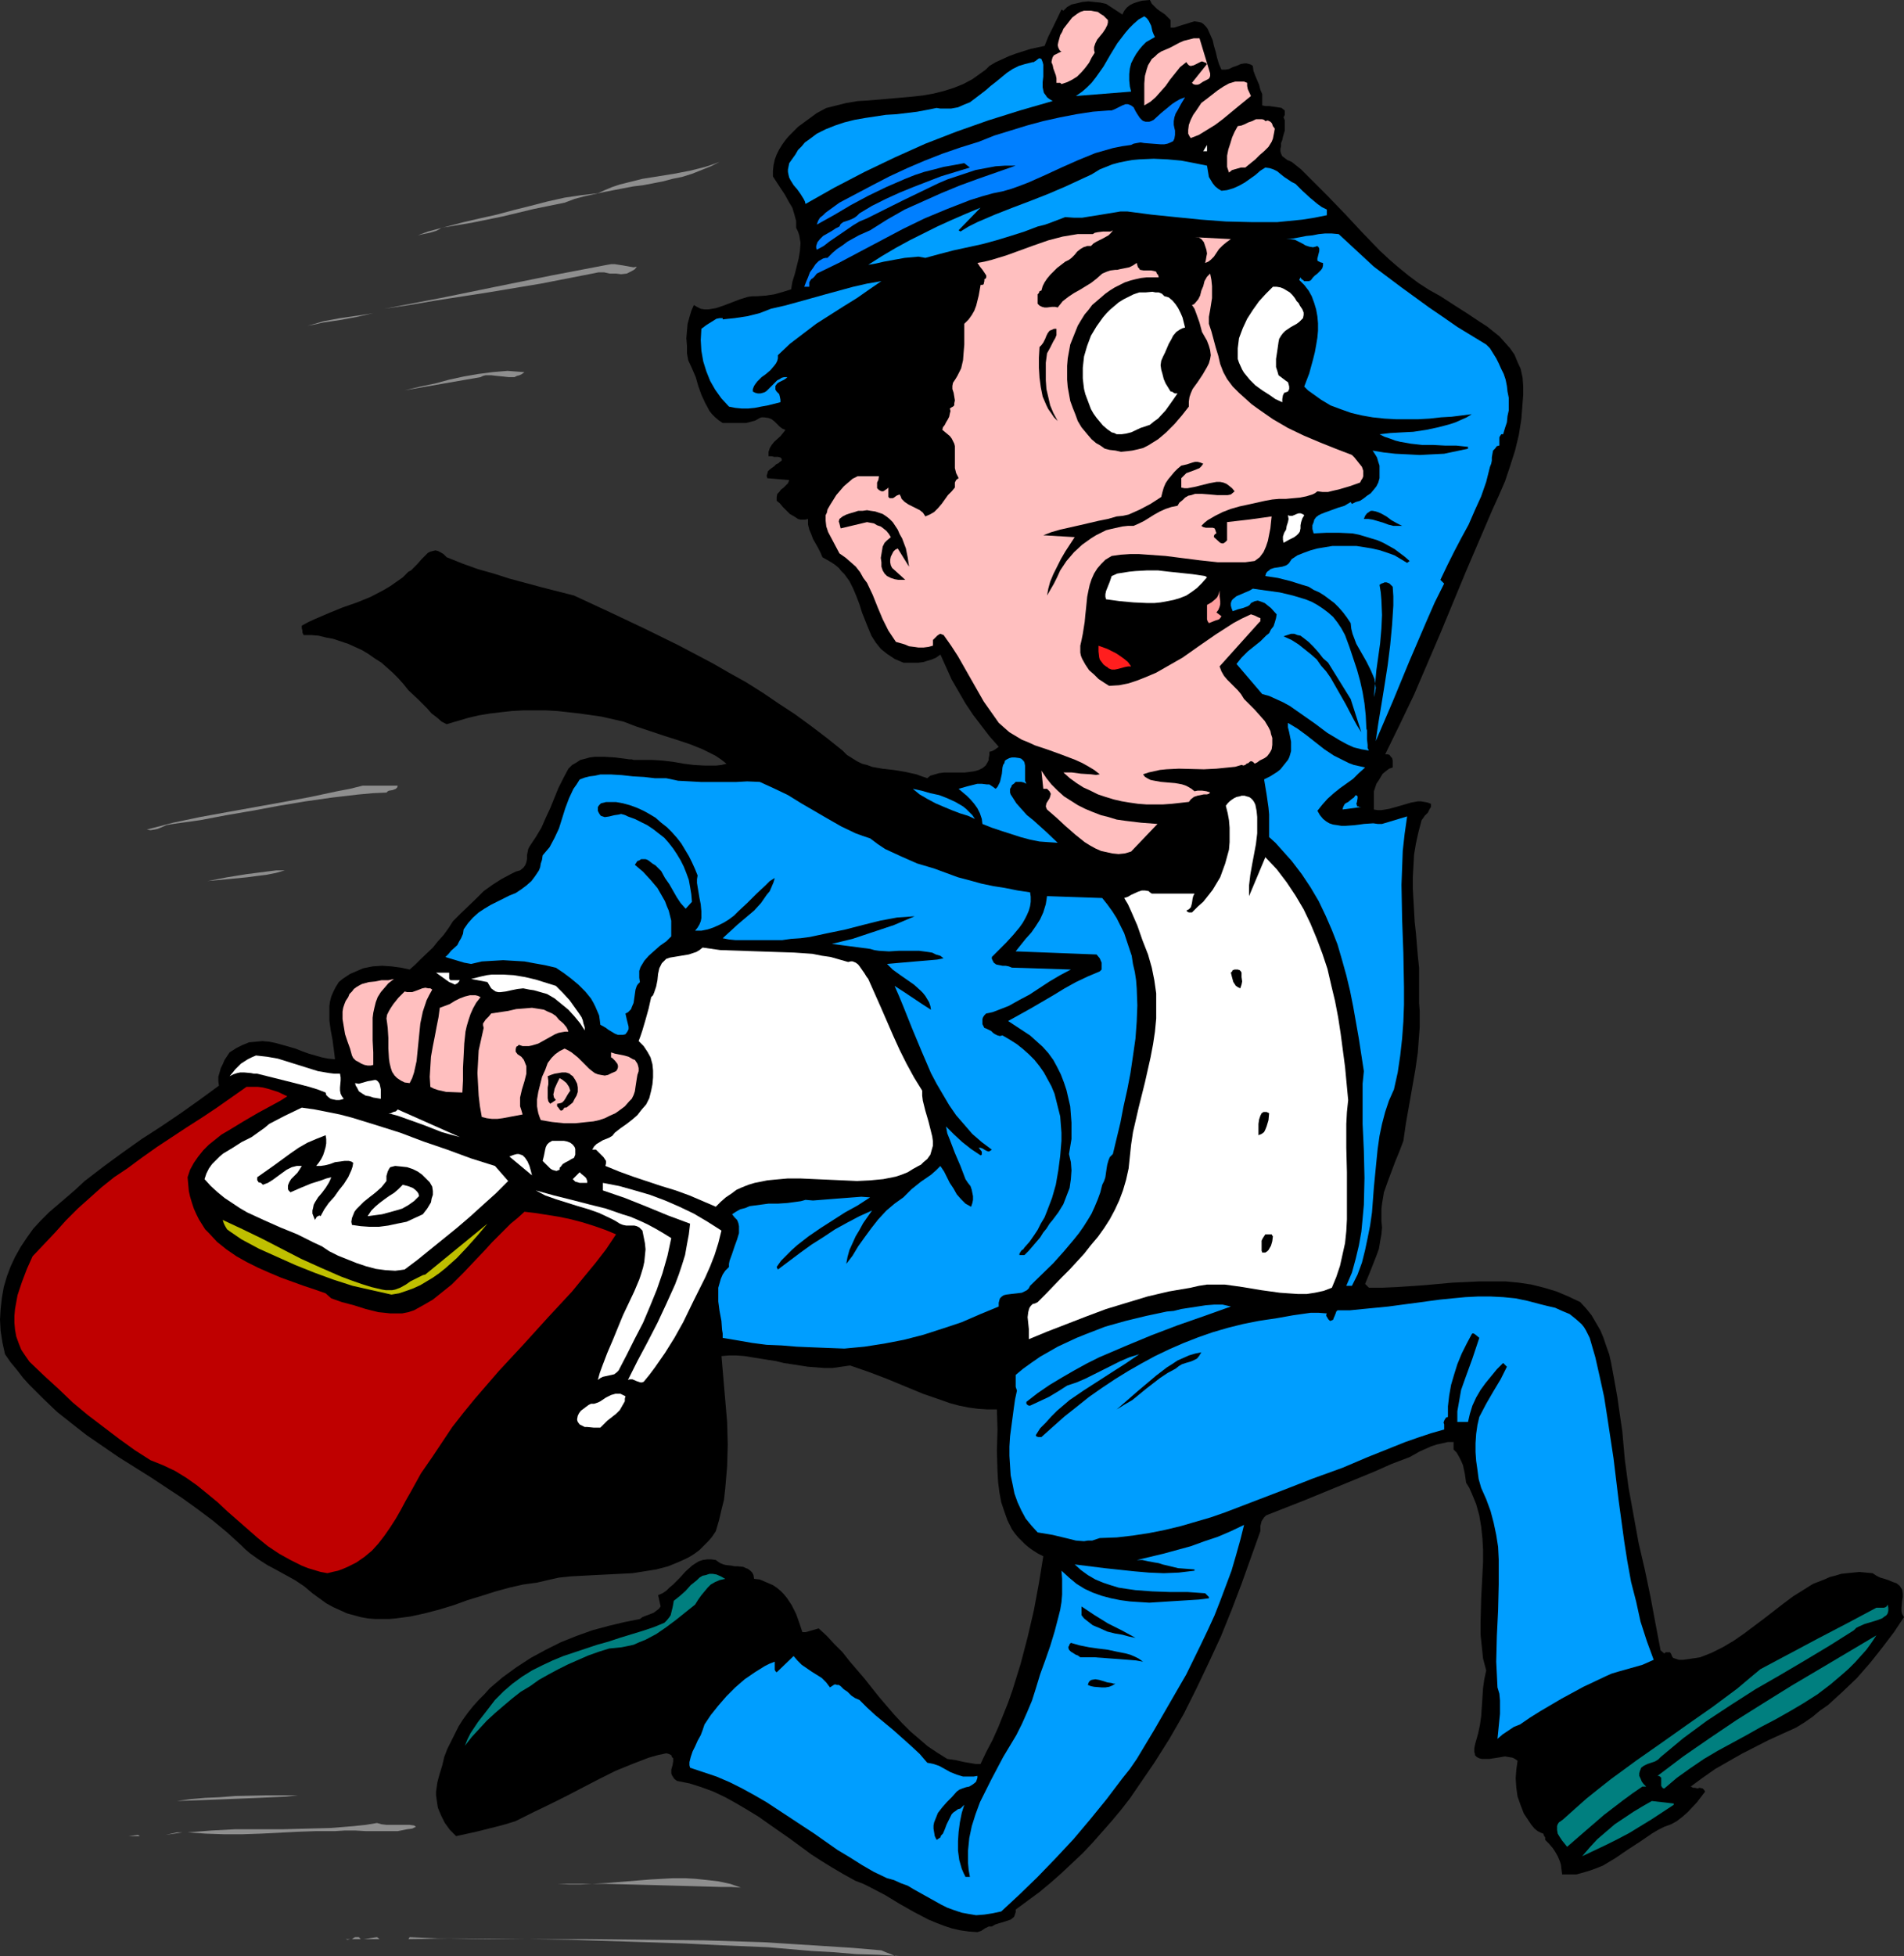 <?xml version="1.0" encoding="UTF-8" standalone="no"?>
<svg
   version="1.0"
   width="129.766mm"
   height="133.244mm"
   id="svg87"
   sodipodi:docname="Doctor Running.wmf"
   xmlns:inkscape="http://www.inkscape.org/namespaces/inkscape"
   xmlns:sodipodi="http://sodipodi.sourceforge.net/DTD/sodipodi-0.dtd"
   xmlns="http://www.w3.org/2000/svg"
   xmlns:svg="http://www.w3.org/2000/svg">
  <rect width="100%" height="100%" fill="#333333" stroke="none"/>
  <sodipodi:namedview
     id="namedview87"
     pagecolor="#ffffff"
     bordercolor="#000000"
     borderopacity="0.25"
     inkscape:showpageshadow="2"
     inkscape:pageopacity="0.0"
     inkscape:pagecheckerboard="0"
     inkscape:deskcolor="#d1d1d1"
     inkscape:document-units="mm" />
  <defs
     id="defs1">
    <pattern
       id="WMFhbasepattern"
       patternUnits="userSpaceOnUse"
       width="6"
       height="6"
       x="0"
       y="0" />
  </defs>
  <path
     style="fill:#000000;fill-opacity:1;fill-rule:evenodd;stroke:none"
     d="m 301.545,5.17 v 1.939 h 0.97 l 0.97,-0.323 0.97,-0.323 1.131,-0.323 0.97,-0.323 1.131,-0.323 1.131,0.162 0.646,0.162 0.485,0.323 0.646,0.646 0.485,0.646 0.646,1.454 0.646,1.454 0.323,1.454 0.485,1.616 0.323,1.454 0.485,1.616 0.646,1.454 h 0.485 0.485 l 0.97,-0.162 0.97,-0.485 0.485,-0.162 0.485,-0.162 1.131,-0.485 0.97,-0.162 h 0.485 l 0.646,0.162 0.485,0.162 0.485,0.323 0.162,1.293 0.485,1.293 0.485,1.131 0.485,1.131 0.323,1.293 0.485,1.131 v 1.454 1.454 l 0.808,0.162 h 0.97 l 1.131,0.162 1.131,0.162 0.97,0.162 0.323,0.323 0.323,0.162 0.162,0.323 v 0.485 0.485 l -0.323,0.646 0.323,0.808 v 0.808 0.808 0.969 l -0.485,1.616 -0.162,0.808 -0.323,0.808 v 0.808 l -0.162,0.646 v 0.646 l 0.162,0.646 0.323,0.646 0.646,0.485 0.646,0.485 1.131,0.485 2.424,1.939 2.262,2.262 4.525,4.524 4.525,4.685 4.363,4.685 4.525,4.685 2.424,2.262 2.424,2.1 2.586,2.1 2.586,1.939 2.747,1.777 2.909,1.616 3.232,2.1 3.555,2.262 3.394,2.262 1.778,1.131 1.616,1.293 1.616,1.293 1.454,1.616 1.293,1.454 1.131,1.616 0.808,1.939 0.808,1.777 0.485,2.262 0.162,2.262 v 2.1 l -0.162,2.1 -0.323,4.201 -0.646,4.039 -0.97,4.039 -1.293,4.039 -1.293,3.878 -1.616,3.716 -1.616,3.554 -3.394,7.917 -3.394,7.917 -6.626,15.995 -3.394,7.917 -3.394,7.917 -3.717,7.755 -3.717,7.594 h 0.646 l 0.485,0.162 0.323,0.485 0.323,0.323 0.162,0.646 v 0.485 1.293 l -0.97,0.323 -0.808,0.646 -0.808,0.646 -0.485,0.808 -0.485,0.808 -0.646,0.969 -0.646,1.939 v 4.685 l 0.97,0.162 h 0.97 l 1.939,-0.323 1.778,-0.485 3.878,-1.131 1.778,-0.323 h 0.808 l 0.97,0.162 0.808,0.162 0.808,0.323 v 0.808 l -0.323,0.485 -0.485,0.969 -0.808,0.808 -0.323,0.485 -0.485,0.646 -0.808,3.07 -0.646,2.908 -0.485,2.908 -0.162,2.908 -0.162,2.908 v 2.908 l 0.323,5.655 0.162,2.908 0.323,2.908 0.485,5.816 0.323,3.07 v 2.908 3.07 3.07 l 0.162,2.1 v 1.939 2.262 l -0.162,2.1 -0.323,4.362 -0.646,4.524 -1.616,9.209 -0.808,4.524 -0.646,4.524 -0.97,2.585 -1.131,2.747 -0.97,2.585 -0.97,2.585 -0.97,2.747 -0.485,2.908 -0.162,1.454 v 1.454 1.616 l 0.162,1.616 -0.162,1.777 -0.323,1.777 -0.323,1.939 -0.646,1.777 -1.454,3.716 -1.454,3.554 0.97,0.969 h 3.555 l 3.717,-0.162 7.11,-0.485 7.11,-0.646 3.555,-0.162 3.394,-0.162 h 3.394 3.394 l 3.394,0.323 3.232,0.485 3.232,0.808 3.232,0.969 3.07,1.293 3.07,1.454 1.616,1.777 1.293,1.616 1.131,1.939 1.131,1.939 0.808,1.939 0.646,1.939 0.808,2.262 0.485,2.1 0.808,4.362 0.808,4.524 0.646,4.524 0.646,4.362 0.323,3.716 0.323,3.554 0.97,7.27 1.293,7.109 1.293,7.109 1.616,6.947 1.454,6.947 1.293,6.947 1.293,6.786 0.97,0.808 0.323,-0.323 h 0.485 0.646 l 0.323,0.485 0.162,0.485 0.323,0.485 0.485,0.162 0.97,0.323 h 1.131 l 2.262,-0.323 1.131,-0.162 0.97,-0.162 2.909,-1.131 2.909,-1.454 2.747,-1.616 2.586,-1.777 5.171,-3.878 5.01,-3.878 2.586,-1.939 2.586,-1.616 2.586,-1.616 2.909,-1.131 1.454,-0.646 1.293,-0.323 1.616,-0.485 1.454,-0.162 1.616,-0.162 1.616,-0.162 1.616,0.162 1.778,0.162 0.97,0.646 0.97,0.485 1.131,0.323 0.97,0.323 1.131,0.485 0.97,0.323 0.808,0.646 0.323,0.485 0.323,0.485 0.162,0.969 v 0.969 l -0.162,0.969 -0.162,1.777 v 0.969 l 0.162,0.646 0.485,0.808 -2.586,3.878 -3.07,4.039 -3.07,3.878 -3.394,3.878 -3.717,3.554 -3.717,3.393 -2.101,1.454 -1.939,1.616 -2.101,1.454 -2.101,1.293 -3.555,1.616 -3.555,1.616 -6.949,3.554 -3.394,1.939 -3.394,1.939 -3.232,2.262 -3.07,2.262 0.646,0.323 h 0.485 l 0.646,0.162 0.485,-0.162 0.808,0.162 0.323,0.323 0.323,0.485 -2.101,2.747 -2.424,2.585 -1.293,1.131 -1.454,1.131 -1.454,0.808 -1.778,0.646 -1.616,0.808 -1.616,0.969 -3.07,2.1 -3.232,2.1 -3.07,2.1 -3.232,1.939 -1.616,0.646 -1.778,0.646 -1.616,0.485 -1.778,0.485 h -1.778 -1.939 l -0.162,-1.293 -0.162,-1.293 -0.323,-0.969 -0.485,-1.131 -0.646,-1.131 -0.646,-0.969 -0.97,-1.131 -0.97,-0.969 v -0.646 l -0.323,-0.485 -0.162,-0.485 -0.485,-0.162 -0.97,-0.485 -0.808,-0.646 -0.808,-0.969 -0.646,-0.969 -1.293,-1.939 -0.808,-2.1 -0.808,-2.262 -0.323,-2.262 -0.162,-2.423 0.162,-2.262 0.323,-2.262 -0.646,-0.485 -0.646,-0.323 -0.97,-0.162 -0.97,-0.162 -1.939,0.323 -2.101,0.323 h -0.97 -0.97 l -0.646,-0.162 -0.646,-0.323 -0.485,-0.485 v -0.323 l -0.162,-0.485 v -0.485 -0.485 l 0.162,-0.808 0.162,-0.646 0.646,-2.262 0.485,-2.262 0.323,-2.262 0.162,-2.423 0.162,-2.423 0.162,-2.423 0.323,-2.262 0.485,-2.262 -0.808,-3.07 -0.323,-3.07 -0.323,-3.07 v -3.231 l 0.162,-6.139 0.323,-6.301 0.162,-3.07 v -3.07 l -0.162,-2.908 -0.323,-3.07 -0.485,-2.908 -0.808,-2.908 -1.131,-2.747 -0.646,-1.454 -0.808,-1.293 -0.323,-2.262 -0.485,-2.262 -0.485,-1.131 -0.485,-0.969 -0.646,-1.131 -0.808,-0.808 v -1.939 h -1.454 l -1.454,0.323 -1.454,0.323 -1.454,0.485 -1.454,0.646 -1.454,0.646 -2.586,1.454 -4.686,1.777 -4.363,1.939 -9.05,3.716 -9.05,3.716 -4.525,1.777 -4.525,1.777 -0.808,0.323 -0.485,0.485 -0.323,0.485 -0.323,0.485 -0.323,1.293 v 1.293 l -2.424,6.786 -2.424,6.786 -2.586,6.786 -2.747,6.786 -3.07,6.624 -3.232,6.786 -3.232,6.463 -3.717,6.463 -3.878,6.139 -4.202,6.139 -2.101,3.07 -2.262,2.908 -2.424,2.908 -2.424,2.747 -2.424,2.747 -2.586,2.747 -2.747,2.585 -2.747,2.585 -2.747,2.423 -2.909,2.423 -3.07,2.262 -3.07,2.262 v 0.646 l -0.162,0.485 -0.162,0.485 -0.162,0.323 -0.808,0.646 -0.97,0.323 -0.97,0.323 -1.131,0.323 -0.97,0.323 -0.808,0.485 h -0.485 -0.323 l -0.97,0.485 -0.97,0.646 -0.485,0.162 -0.485,0.162 -2.262,-0.162 -2.262,-0.323 -2.101,-0.485 -1.939,-0.646 -2.101,-0.808 -1.939,-0.808 -3.717,-1.939 -3.717,-2.1 -3.717,-2.262 -3.717,-1.939 -1.939,-0.969 -2.101,-0.808 -2.909,-1.616 -2.747,-1.616 -2.909,-1.777 -2.747,-1.777 -5.494,-4.039 -5.333,-3.716 -2.747,-1.939 -2.909,-1.777 -2.747,-1.616 -2.909,-1.616 -3.07,-1.454 -3.07,-1.131 -3.07,-0.969 -3.232,-0.646 -0.646,-0.485 -0.323,-0.485 -0.323,-0.485 -0.162,-0.485 v -0.969 l 0.323,-1.131 0.162,-0.969 v -0.323 -0.485 l -0.323,-0.323 -0.162,-0.485 -0.646,-0.323 -0.646,-0.162 -2.262,0.485 -2.262,0.646 -4.202,1.616 -4.363,1.777 -4.202,2.1 -8.403,4.362 -4.202,2.1 -4.363,2.1 -2.262,1.131 -2.262,1.131 -2.586,0.808 -2.424,0.646 -5.171,1.293 -5.171,1.131 -1.616,-1.616 -1.293,-1.777 -0.97,-1.939 -0.808,-1.939 -0.162,-0.969 -0.162,-1.131 -0.162,-1.131 v -0.969 l 0.162,-1.131 0.162,-1.131 0.323,-1.293 0.323,-1.131 0.646,-2.1 0.485,-2.1 0.808,-2.1 0.97,-1.939 0.97,-1.939 0.97,-1.939 1.131,-1.777 1.293,-1.777 1.293,-1.616 1.454,-1.616 1.454,-1.454 1.454,-1.616 3.232,-2.747 3.555,-2.585 3.717,-2.423 3.878,-2.1 3.878,-1.939 4.04,-1.616 4.04,-1.454 4.202,-1.131 4.04,-0.969 4.04,-0.808 0.646,-0.485 0.808,-0.323 1.293,-0.485 0.808,-0.323 0.646,-0.485 0.646,-0.485 0.485,-0.646 -0.646,-2.908 1.131,-0.485 0.97,-0.646 0.808,-0.808 0.97,-0.808 1.616,-1.616 1.616,-1.777 1.616,-1.454 0.97,-0.646 0.808,-0.485 0.97,-0.323 1.131,-0.162 h 1.131 l 1.131,0.162 0.646,0.485 0.485,0.323 0.808,0.323 0.646,0.162 1.454,0.162 0.808,0.162 h 0.808 l 1.454,0.162 0.646,0.323 0.485,0.162 0.646,0.485 0.485,0.485 0.323,0.646 0.162,0.969 1.454,0.162 1.131,0.485 1.131,0.485 1.131,0.485 0.97,0.646 0.97,0.808 0.808,0.808 0.808,0.969 1.293,1.939 1.131,2.262 0.808,2.262 0.808,2.423 h 0.485 0.323 l 1.131,-0.323 2.262,-0.646 2.101,1.939 1.939,2.1 2.101,2.1 1.778,2.262 3.878,4.524 3.717,4.685 3.878,4.524 2.101,2.262 2.101,2.1 2.262,1.939 2.262,1.939 2.424,1.616 2.586,1.616 1.131,0.162 1.131,0.162 2.101,0.485 1.939,0.323 0.97,0.162 h 1.293 l 1.454,-3.07 1.616,-3.07 1.454,-3.231 1.293,-3.231 1.293,-3.231 1.131,-3.231 2.101,-6.786 1.778,-6.786 1.616,-6.947 1.293,-6.947 1.131,-6.947 -1.293,-0.646 -1.293,-0.808 -1.131,-0.808 -0.97,-0.808 -0.97,-0.969 -0.808,-0.808 -0.808,-0.969 -0.808,-1.131 -1.131,-2.262 -0.808,-2.262 -0.808,-2.423 -0.485,-2.585 -0.323,-2.585 -0.162,-2.747 -0.162,-5.332 0.162,-5.493 -0.162,-5.17 h -2.424 l -2.424,-0.162 -2.424,-0.323 -2.424,-0.485 -2.424,-0.646 -2.262,-0.808 -4.686,-1.616 -4.686,-1.939 -4.686,-1.939 -4.686,-1.777 -4.686,-1.616 -2.262,0.323 -2.262,0.323 h -2.101 l -2.101,-0.162 -2.101,-0.162 -2.101,-0.323 -4.202,-0.646 -1.939,-0.485 -2.101,-0.323 -4.04,-0.646 -1.939,-0.323 -2.101,-0.162 h -1.939 l -1.939,0.162 0.485,5.655 0.485,5.655 0.485,5.655 0.162,5.816 -0.162,5.655 -0.485,5.655 -0.323,2.908 -0.646,2.585 -0.646,2.747 -0.808,2.747 -0.97,1.454 -0.97,1.131 -1.131,1.131 -1.131,1.131 -1.293,0.969 -1.293,0.808 -1.293,0.646 -1.454,0.646 -2.747,1.131 -3.07,0.808 -3.07,0.485 -3.07,0.485 -6.464,0.323 -3.232,0.162 -3.07,0.162 -3.07,0.162 -3.07,0.323 -2.909,0.646 -2.747,0.646 -3.555,0.485 -3.555,0.808 -3.555,0.969 -3.555,1.131 -3.717,1.131 -3.555,1.293 -3.717,1.131 -3.717,0.969 -3.717,0.808 -3.717,0.485 -1.778,0.162 h -1.778 -1.778 l -1.939,-0.162 -1.778,-0.323 -1.778,-0.485 -1.778,-0.485 -1.778,-0.808 -1.778,-0.808 -1.778,-0.969 -1.778,-1.293 -1.778,-1.293 -2.101,-1.777 -2.424,-1.616 -4.686,-2.585 -2.424,-1.293 -2.262,-1.454 -2.262,-1.616 -1.131,-0.969 -0.97,-0.969 -3.717,-3.393 -3.717,-3.07 -3.878,-2.908 -4.04,-2.908 -8.08,-5.332 -8.242,-5.17 -8.242,-5.655 -3.717,-2.908 -3.878,-3.07 -3.555,-3.393 L 7.595,356.576 5.979,354.799 4.363,352.698 2.747,350.76 1.293,348.659 0.646,345.751 0.162,342.681 0,339.773 l 0.162,-2.747 0.323,-2.908 0.485,-2.747 0.808,-2.747 0.97,-2.585 1.131,-2.423 1.454,-2.585 1.616,-2.423 1.616,-2.262 1.939,-2.1 2.101,-2.1 2.262,-1.939 2.262,-1.939 2.424,-2.1 2.262,-2.1 4.848,-3.716 4.848,-3.554 5.01,-3.554 5.01,-3.231 5.01,-3.393 5.01,-3.554 4.848,-3.554 -0.162,-1.131 v -1.131 l 0.323,-1.131 0.323,-1.131 0.485,-0.969 0.485,-1.131 1.293,-1.939 1.778,-1.131 1.616,-0.808 1.616,-0.646 1.778,-0.162 1.616,-0.162 1.778,0.162 1.616,0.323 1.778,0.485 3.394,0.969 1.616,0.646 1.778,0.646 3.394,0.969 1.616,0.323 1.778,0.162 -0.323,-2.585 -0.323,-2.423 -0.485,-2.585 -0.323,-2.423 v -2.423 -1.293 l 0.162,-1.131 0.323,-1.293 0.485,-1.131 0.646,-1.293 0.808,-1.293 0.97,-0.808 0.97,-0.646 0.97,-0.646 1.131,-0.485 1.131,-0.485 1.131,-0.485 2.424,-0.485 2.424,-0.162 2.424,0.162 2.424,0.323 2.262,0.485 1.454,-1.293 1.454,-1.454 3.07,-2.908 1.293,-1.616 1.454,-1.616 1.293,-1.777 1.131,-1.777 1.939,-1.939 4.04,-3.878 1.939,-1.939 2.262,-1.616 2.262,-1.454 2.424,-1.293 1.293,-0.646 1.131,-0.323 0.808,-0.646 0.485,-0.646 0.323,-0.808 0.162,-0.808 v -0.969 l 0.162,-0.808 0.162,-0.808 0.323,-0.646 1.616,-2.423 1.454,-2.423 1.131,-2.585 1.131,-2.423 2.101,-5.17 1.293,-2.585 1.293,-2.423 0.97,-0.969 1.131,-0.646 0.97,-0.646 1.293,-0.323 1.131,-0.323 1.293,-0.162 h 2.586 l 2.586,0.162 2.586,0.323 1.131,0.162 h 0.646 l 0.485,0.162 h 1.131 1.131 2.586 l 2.586,0.162 2.747,0.323 2.747,0.485 2.586,0.323 2.909,0.162 h 2.747 l 1.454,-0.162 1.293,-0.323 -1.454,-1.131 -1.454,-0.969 -1.616,-0.808 -1.616,-0.808 -3.232,-1.293 -3.394,-1.131 -3.555,-1.131 -3.394,-1.131 -3.394,-1.131 -3.394,-1.293 -5.656,-1.293 -5.656,-0.808 -5.818,-0.646 -2.909,-0.162 h -2.909 -2.909 l -2.909,0.162 -2.909,0.323 -2.747,0.323 -2.909,0.485 -2.747,0.646 -2.747,0.808 -2.747,0.808 -1.293,-0.646 -1.293,-1.131 -1.293,-0.969 -1.131,-1.293 -1.131,-1.131 -1.293,-1.293 -2.424,-2.262 -1.293,-1.616 -1.293,-1.454 -1.454,-1.454 -1.454,-1.293 -1.454,-1.293 -1.778,-1.131 -1.616,-1.131 -1.616,-0.969 -1.778,-0.808 -1.778,-0.808 -1.939,-0.646 -1.939,-0.646 -1.778,-0.323 -1.939,-0.485 -1.939,-0.162 h -1.939 l -0.323,-0.646 v -0.485 l -0.162,-0.646 v -0.646 l 1.778,-0.969 1.778,-0.808 3.394,-1.454 3.555,-1.454 3.717,-1.293 3.555,-1.454 3.394,-1.777 1.616,-0.969 1.616,-1.131 1.616,-1.131 1.454,-1.454 0.646,-0.323 0.485,-0.485 1.131,-1.131 1.131,-1.293 1.131,-1.131 0.485,-0.485 0.646,-0.323 0.646,-0.162 0.646,-0.162 0.646,0.162 0.646,0.323 0.808,0.485 0.808,0.808 4.04,1.616 4.04,1.454 4.04,1.131 4.04,1.293 8.403,2.262 8.242,2.1 9.05,4.201 8.888,4.201 8.888,4.362 8.888,4.685 4.202,2.423 4.363,2.423 4.363,2.747 4.04,2.747 4.202,2.747 4.202,3.07 4.04,3.07 4.04,3.231 1.131,1.131 1.293,0.808 1.293,0.808 1.293,0.646 1.293,0.323 1.293,0.485 2.747,0.485 2.909,0.323 2.909,0.485 2.909,0.646 1.293,0.485 1.454,0.485 0.808,-0.646 1.131,-0.323 1.131,-0.323 1.293,-0.162 h 2.586 2.747 l 1.293,-0.162 1.131,-0.162 1.131,-0.323 0.97,-0.485 0.808,-0.646 0.485,-0.808 0.323,-0.646 v -0.485 l 0.162,-0.808 v -0.808 l 0.646,-0.162 0.646,-0.323 1.131,-0.808 -2.424,-2.747 -2.101,-2.747 -2.101,-2.747 -1.939,-2.908 -1.778,-3.07 -1.778,-3.07 -1.454,-3.231 -1.454,-3.231 -1.131,0.808 -1.131,0.485 -1.131,0.323 -0.97,0.323 -1.293,0.162 h -1.131 -1.293 -1.454 l -1.131,-0.485 -1.131,-0.485 -0.97,-0.646 -0.97,-0.646 -0.808,-0.646 -0.808,-0.646 -1.293,-1.616 -1.131,-1.777 -0.808,-1.939 -1.616,-4.039 -0.646,-2.1 -0.808,-2.1 -0.808,-1.939 -0.97,-1.939 -1.293,-1.777 -0.808,-0.808 -0.646,-0.808 -0.97,-0.808 -0.97,-0.646 -1.131,-0.646 -1.131,-0.646 -0.485,-1.131 -0.646,-1.293 -1.293,-2.262 -0.485,-1.293 -0.485,-1.131 -0.323,-1.293 v -1.454 l -0.808,0.162 h -0.485 -0.646 l -0.646,-0.162 -0.97,-0.646 -1.131,-0.646 -1.778,-1.777 -0.808,-0.969 -0.808,-0.646 v -0.969 l 0.162,-0.808 0.485,-0.485 0.485,-0.646 0.646,-0.485 0.485,-0.485 0.646,-0.646 0.323,-0.808 -5.656,-0.485 -0.162,-0.646 0.162,-0.485 0.162,-0.646 0.485,-0.485 1.131,-0.808 0.485,-0.485 0.646,-0.323 0.323,-0.323 0.485,-0.323 v -0.323 -0.162 l -0.323,-0.323 -0.646,-0.162 h -0.485 -0.485 l -0.646,-0.162 h -0.808 v -0.646 -0.485 l 0.323,-0.969 0.485,-0.808 0.646,-0.808 1.616,-1.454 0.646,-0.808 0.646,-0.808 -0.808,-0.323 -0.646,-0.485 -0.646,-0.646 -0.646,-0.646 -0.808,-0.646 -0.808,-0.323 -1.131,-0.162 h -0.646 l -0.485,0.162 -1.131,0.646 -1.131,0.323 -1.293,0.323 h -1.131 -2.424 -2.424 l -0.97,-0.646 -0.97,-0.808 -0.808,-0.808 -0.646,-0.808 -1.131,-2.1 -0.97,-2.1 -0.808,-2.262 -0.646,-2.262 -0.97,-2.262 -0.97,-2.1 -0.323,-1.777 v -1.939 l -0.162,-1.939 0.162,-1.939 0.162,-1.777 0.485,-1.777 0.485,-1.616 0.646,-1.454 0.808,0.485 0.97,0.485 0.97,0.162 h 0.97 l 0.97,-0.162 0.97,-0.162 1.939,-0.646 2.101,-0.808 2.101,-0.808 2.101,-0.646 1.131,-0.162 h 1.131 l 2.262,-0.162 2.262,-0.323 2.262,-0.646 2.101,-0.646 0.323,-1.939 0.646,-2.1 0.97,-3.878 0.323,-1.939 0.162,-2.1 -0.162,-0.969 -0.162,-0.969 -0.323,-0.969 -0.485,-0.969 v -1.777 l -0.485,-1.777 -0.485,-1.616 -0.97,-1.616 -0.97,-1.777 -0.97,-1.454 -2.101,-3.231 v -1.454 l 0.162,-1.454 0.323,-1.454 0.485,-1.293 0.646,-1.293 0.808,-1.293 0.808,-1.131 0.97,-1.131 2.262,-2.262 2.424,-1.777 2.424,-1.777 2.424,-1.293 2.586,-0.646 2.586,-0.646 2.909,-0.485 2.747,-0.162 11.15,-0.969 2.909,-0.323 2.747,-0.485 2.586,-0.646 2.586,-0.808 2.424,-0.969 2.424,-1.293 2.262,-1.616 1.131,-0.808 0.97,-0.969 1.616,-0.969 1.778,-0.808 1.778,-0.808 1.778,-0.646 3.555,-1.131 3.717,-0.808 0.97,-2.423 1.131,-2.262 2.262,-4.685 0.485,0.323 0.97,-0.969 1.131,-0.646 1.454,-0.323 1.293,-0.323 1.616,-0.162 1.454,0.162 1.616,0.162 1.454,0.323 4.202,2.747 0.485,-0.969 0.646,-0.808 0.808,-0.646 0.97,-0.485 0.97,-0.323 1.131,-0.323 L 296.212,0 l 0.485,0.969 0.646,0.646 0.646,0.646 0.646,0.485 1.454,0.969 0.646,0.646 z"
     id="path1" />
  <path
     style="fill:#ffbfbf;fill-opacity:1;fill-rule:evenodd;stroke:none"
     d="m 285.385,5.17 v 0.646 l -0.162,0.646 -0.485,0.969 -0.646,0.969 -1.454,1.777 -0.485,0.969 -0.162,0.485 -0.162,0.485 v 0.808 l 0.162,0.646 -0.808,1.293 -0.646,1.293 -0.97,1.293 -0.97,1.131 -1.131,1.131 -1.293,0.808 -1.293,0.646 -1.454,0.485 -0.323,-0.323 h -0.323 -0.646 v -1.131 l -0.162,-0.808 -0.646,-1.777 -0.162,-0.808 -0.323,-0.808 0.162,-0.808 0.162,-0.485 0.323,-0.485 1.939,-0.969 -0.323,-0.162 -0.162,-0.162 -0.323,-0.646 -0.162,-0.646 0.162,-0.808 0.485,-1.777 0.485,-0.808 0.323,-0.808 1.131,-1.454 1.131,-1.454 0.646,-0.485 0.646,-0.485 0.808,-0.485 0.97,-0.323 h 0.808 0.97 l 0.808,0.162 0.97,0.162 0.646,0.485 0.808,0.485 0.485,0.485 z"
     id="path2" />
  <path
     style="fill:#009eff;fill-opacity:1;fill-rule:evenodd;stroke:none"
     d="m 297.505,9.532 -1.131,0.646 -1.131,0.646 -0.97,0.969 -0.808,0.969 -0.808,1.131 -0.646,1.131 -0.646,1.293 -0.323,1.293 -0.162,1.454 v 1.616 l 0.162,1.616 0.162,0.646 0.162,0.646 -14.221,1.131 1.616,-1.131 1.293,-1.131 1.131,-1.131 1.131,-1.454 1.939,-2.747 1.778,-3.07 1.778,-2.908 2.101,-2.747 0.97,-1.131 1.131,-1.131 1.293,-1.131 1.454,-0.808 0.646,0.485 0.485,0.646 0.323,0.646 0.323,0.646 0.323,1.454 0.323,0.808 z"
     id="path3" />
  <path
     style="fill:#ffbfbf;fill-opacity:1;fill-rule:evenodd;stroke:none"
     d="m 311.726,18.903 v 0.646 l -0.162,0.485 -0.323,0.323 -0.323,0.162 -0.97,0.485 -0.485,0.323 -0.485,0.323 -0.485,0.162 h -0.646 l -0.485,-0.162 -0.162,-0.162 -0.162,-0.162 3.878,-4.847 -0.323,-0.323 -0.485,-0.162 -0.323,-0.162 h -0.323 l -0.646,0.323 -0.646,0.323 -0.646,0.323 -0.646,0.162 h -0.323 l -0.323,-0.162 -0.323,-0.323 -0.323,-0.485 -1.616,1.293 -1.293,1.616 -1.293,1.616 -1.131,1.616 -1.293,1.454 -1.293,1.454 -1.293,1.131 -0.808,0.485 -0.808,0.485 v -1.939 -1.939 -1.777 l 0.162,-1.939 0.485,-1.777 0.323,-0.969 0.485,-0.808 0.485,-0.808 0.808,-0.646 0.646,-0.646 0.97,-0.646 1.131,-0.485 1.131,-0.485 2.424,-1.293 1.131,-0.485 1.293,-0.323 1.293,-0.323 h 1.454 z"
     id="path4" />
  <path
     style="fill:#009eff;fill-opacity:1;fill-rule:evenodd;stroke:none"
     d="m 268.256,15.187 0.323,0.808 0.162,0.646 v 1.454 1.616 l -0.162,1.454 v 1.293 l 0.162,0.808 0.162,0.646 0.485,0.646 0.323,0.485 0.646,0.485 0.808,0.485 -8.403,2.423 -8.242,2.585 -8.242,2.908 -7.918,3.07 -7.918,3.554 -7.757,3.716 -7.757,4.039 -7.434,4.201 -0.162,-0.646 -0.323,-0.646 -0.808,-1.293 -0.808,-1.131 -0.97,-1.131 -0.808,-1.293 -0.323,-0.646 -0.162,-0.646 -0.162,-0.808 v -0.646 l 0.162,-0.808 0.162,-0.808 0.808,-1.131 0.808,-1.131 0.646,-1.131 0.97,-0.969 0.808,-0.969 1.131,-0.808 1.939,-1.454 2.262,-1.131 2.424,-0.969 2.424,-0.808 2.586,-0.646 2.747,-0.485 5.333,-0.808 2.747,-0.162 5.333,-0.646 2.586,-0.485 2.424,-0.485 0.97,0.162 h 0.97 1.778 l 1.778,-0.323 1.454,-0.646 1.616,-0.646 1.293,-0.969 2.747,-2.1 1.293,-1.131 1.454,-1.131 2.747,-2.262 1.454,-0.969 1.616,-0.808 1.616,-0.485 1.939,-0.485 h 0.323 l 0.162,-0.162 0.323,-0.162 0.162,-0.162 0.646,-0.485 h 0.323 z"
     id="path5" />
  <path
     style="fill:#ffbfbf;fill-opacity:1;fill-rule:evenodd;stroke:none"
     d="m 322.23,24.72 -1.778,1.454 -1.778,1.454 -3.717,3.07 -1.939,1.454 -2.101,1.293 -2.101,1.293 -2.101,0.808 -0.323,-0.485 -0.323,-0.646 v -0.485 -0.485 l 0.162,-1.293 0.485,-1.293 0.646,-1.293 0.808,-1.131 0.646,-0.969 0.646,-0.969 1.293,-0.969 1.454,-1.131 1.454,-1.131 1.454,-0.969 1.454,-0.808 1.616,-0.485 h 0.646 0.808 0.808 l 0.808,0.323 v 0.808 l 0.162,0.808 z"
     id="path6" />
  <path
     style="fill:#007fff;fill-opacity:1;fill-rule:evenodd;stroke:none"
     d="m 305.262,25.043 -0.97,1.616 -0.97,1.777 -0.485,0.808 -0.323,0.969 -0.162,0.969 v 0.969 l 0.162,0.808 0.162,0.646 v 0.646 0.485 l -0.162,0.969 -0.323,0.646 -0.646,0.323 -0.808,0.323 -0.808,0.162 h -0.97 l -2.101,-0.162 -2.101,-0.162 -0.97,-0.162 -0.97,0.162 -0.808,0.162 -0.646,0.323 -2.262,0.323 -2.424,0.485 -2.262,0.646 -2.262,0.646 -4.363,1.777 -4.363,1.939 -4.202,1.939 -4.363,1.939 -2.101,0.808 -2.262,0.808 -2.262,0.646 -2.424,0.485 -2.909,0.808 -3.07,0.969 -2.909,1.131 -2.909,1.131 -5.818,2.423 -5.656,2.747 -10.989,5.816 -5.494,2.908 -5.656,2.747 -0.646,0.808 -0.323,0.323 -0.485,0.323 -0.323,0.485 -0.162,0.323 v 0.485 0.646 h -1.293 l 0.485,-1.293 0.485,-1.131 0.485,-1.293 0.808,-1.131 0.646,-0.969 0.808,-0.808 1.131,-0.646 0.646,-0.162 h 0.485 l 1.293,-1.293 1.131,-0.969 1.454,-0.969 1.293,-0.969 2.909,-1.616 2.909,-1.293 4.363,-2.747 4.525,-2.585 4.686,-2.1 4.686,-2.1 4.686,-1.939 4.848,-1.777 9.696,-3.393 h -2.747 l -2.424,0.162 -2.586,0.485 -2.586,0.485 -2.424,0.808 -2.424,0.808 -2.424,0.808 -2.262,0.969 -4.686,2.262 -4.686,2.262 -4.525,2.262 -4.525,2.262 -1.939,0.808 -1.616,0.969 -3.07,2.1 -3.07,2.1 -1.454,1.131 -1.778,0.969 -0.162,-0.485 V 63.334 l 0.162,-0.485 0.162,-0.485 0.646,-0.808 0.808,-0.808 2.262,-1.293 0.97,-0.646 0.97,-0.485 0.323,-0.646 0.646,-0.485 1.454,-0.485 0.808,-0.323 0.646,-0.323 0.646,-0.485 0.646,-0.646 3.232,-1.939 3.555,-1.777 3.555,-1.616 3.555,-1.454 7.11,-2.747 7.434,-2.262 -1.454,-1.131 v 0 l -2.586,0.485 -2.747,0.485 -2.424,0.646 -2.586,0.646 -2.424,0.808 -2.424,0.969 -4.848,2.1 -4.686,2.262 -4.525,2.423 -4.363,2.585 -4.363,2.423 0.323,-0.969 0.485,-0.808 0.808,-0.646 0.646,-0.646 1.778,-1.293 1.778,-1.293 8.565,-4.524 4.363,-2.262 4.525,-2.1 4.525,-1.939 4.525,-1.777 4.686,-1.616 4.686,-1.454 4.04,-1.616 4.202,-1.293 4.202,-1.293 4.202,-1.131 4.363,-0.969 4.202,-0.808 4.202,-0.646 4.202,-0.323 h 0.646 l 0.808,-0.323 1.293,-0.646 0.646,-0.323 0.808,-0.323 h 0.646 l 0.808,0.323 0.646,0.485 0.485,0.969 0.485,0.808 0.646,0.969 0.646,0.646 0.323,0.162 0.485,0.162 h 0.323 0.646 l 0.485,-0.162 0.646,-0.323 1.939,-1.777 1.778,-1.454 0.97,-0.808 0.97,-0.646 1.131,-0.646 z"
     id="path7" />
  <path
     style="fill:#ffbfbf;fill-opacity:1;fill-rule:evenodd;stroke:none"
     d="m 328.371,33.121 -0.162,0.969 -0.162,0.808 -0.162,0.808 -0.323,0.808 -0.808,1.293 -1.131,1.131 -1.131,0.969 -1.131,1.131 -2.586,2.1 h -1.131 l -1.131,0.323 -1.131,0.323 -0.808,0.646 -0.485,-1.454 v -1.454 -1.454 l 0.323,-1.616 0.485,-1.454 0.485,-1.616 0.646,-1.454 0.808,-1.454 0.97,-0.162 0.808,-0.323 0.97,-0.485 0.97,-0.323 0.97,-0.485 h 0.808 0.808 l 0.485,0.162 0.323,0.323 0.646,-0.162 0.323,0.162 0.323,0.162 0.323,0.323 0.162,0.323 0.162,0.485 z"
     id="path8" />
  <path
     style="fill:#ffffff;fill-opacity:1;fill-rule:evenodd;stroke:none"
     d="m 309.948,38.937 0.97,-1.616 v 1.616 z"
     id="path9" />
  <path
     style="fill:#009eff;fill-opacity:1;fill-rule:evenodd;stroke:none"
     d="m 310.918,42.653 0.323,1.939 0.162,0.969 0.485,0.808 0.485,0.808 0.646,0.808 0.808,0.646 0.808,0.485 1.454,-0.162 1.616,-0.485 1.454,-0.646 1.454,-0.808 2.747,-1.939 1.293,-1.131 1.293,-0.808 1.131,0.162 0.97,0.323 0.97,0.485 0.97,0.808 0.808,0.646 0.97,0.646 0.97,0.646 0.97,0.485 1.778,1.777 1.939,1.777 1.939,1.616 1.131,0.808 1.293,0.646 v 1.454 l -3.232,0.646 -3.07,0.485 -3.232,0.323 -3.232,0.323 h -3.394 -3.232 l -6.626,-0.162 -6.464,-0.485 -6.464,-0.646 -6.302,-0.646 -6.141,-0.808 h -1.778 l -1.939,0.323 -1.939,0.323 -1.939,0.323 -2.101,0.323 -1.939,0.323 h -2.101 l -2.262,-0.162 -3.394,1.293 -1.778,0.646 -1.939,0.485 -3.394,1.293 -3.555,1.131 -3.717,1.131 -3.555,0.969 -7.434,1.616 -3.717,0.969 -3.555,0.969 -1.778,-0.323 -1.778,0.162 -1.778,0.162 -1.778,0.323 -3.555,0.646 -2.101,0.485 -1.939,0.323 3.555,-2.262 3.555,-2.1 3.555,-1.939 7.11,-3.554 3.555,-1.616 3.717,-1.616 3.878,-1.616 -5.656,5.816 0.485,0.323 2.101,-1.293 2.262,-1.131 4.525,-1.939 4.525,-1.777 4.686,-1.777 4.525,-1.777 4.525,-1.939 4.525,-2.1 2.101,-0.969 2.101,-1.293 1.616,-0.646 1.616,-0.646 1.778,-0.485 1.616,-0.323 1.778,-0.323 1.778,-0.162 3.717,-0.162 3.555,0.162 3.555,0.323 3.394,0.646 z"
     id="path10" />
  <path
     style="fill:#8e8e8e;fill-opacity:1;fill-rule:evenodd;stroke:none"
     d="m 185.355,41.684 -2.262,1.131 -2.424,0.969 -2.424,0.969 -2.586,0.808 -2.424,0.485 -2.424,0.646 -5.01,0.969 -2.586,0.323 -2.586,0.485 -5.01,0.969 -5.171,1.131 -2.424,0.646 -2.586,0.969 -7.918,1.616 -8.08,1.939 -7.918,1.616 -3.878,0.646 -3.878,0.646 -0.808,0.485 -0.646,0.323 -1.616,0.485 -1.616,0.323 -1.454,0.323 1.293,-0.485 1.293,-0.485 3.07,-0.808 3.07,-0.808 3.07,-0.808 4.202,-0.969 4.363,-0.969 4.202,-1.131 4.525,-1.131 4.363,-1.131 4.363,-0.969 4.363,-0.646 4.202,-0.485 1.778,-0.808 1.939,-0.808 1.939,-0.646 1.939,-0.485 3.878,-0.969 4.04,-0.646 4.04,-0.646 4.202,-0.808 3.878,-0.969 1.939,-0.646 z"
     id="path11" />
  <path
     style="fill:#ffbfbf;fill-opacity:1;fill-rule:evenodd;stroke:none"
     d="m 286.678,59.295 -0.485,0.646 -0.646,0.646 -1.454,0.808 -1.616,0.808 -0.808,0.485 -0.646,0.646 h -0.485 -0.485 l -0.97,0.323 -0.808,0.485 -0.808,0.646 -0.646,0.808 -0.808,0.808 -0.646,0.485 -0.97,0.485 -2.101,1.616 -0.808,0.808 -0.97,0.969 -0.808,0.969 -0.646,0.969 -0.485,0.969 -0.323,1.131 -0.485,0.162 -0.162,0.485 -0.323,0.323 v 0.485 0.485 1.454 l 0.485,0.485 0.646,0.323 0.646,0.162 h 0.646 l 1.293,-0.162 h 0.808 l 0.646,0.162 0.646,-0.808 0.646,-0.808 1.454,-1.131 1.454,-0.969 1.454,-0.808 2.909,-1.777 1.454,-1.131 1.454,-1.293 1.131,-0.485 0.97,-0.323 1.293,-0.162 h 0.485 l 0.646,-0.162 2.424,-0.485 0.97,-0.485 0.97,-0.646 0.162,0.646 0.162,0.485 0.323,0.323 0.162,0.323 0.97,0.162 h 1.939 l 0.808,0.162 0.485,0.162 0.162,0.485 0.323,0.323 0.162,0.646 h -1.454 -1.616 l -1.454,0.162 -1.454,0.323 -1.293,0.323 -1.454,0.485 -1.293,0.646 -1.293,0.646 -1.293,0.808 -1.131,0.808 -1.131,0.969 -1.131,0.969 -1.131,0.969 -0.97,1.293 -0.97,1.131 -0.808,1.293 -0.97,1.616 -0.646,1.616 -0.646,1.616 -0.646,1.616 -0.323,1.777 -0.323,1.777 -0.162,1.939 v 1.777 1.777 l 0.162,1.939 0.323,1.777 0.323,1.777 0.646,1.777 0.646,1.616 0.646,1.777 0.97,1.616 0.808,0.969 0.808,0.969 0.97,1.131 1.131,0.969 1.131,0.646 1.131,0.808 1.293,0.323 1.454,0.162 1.454,0.323 1.616,-0.162 1.293,-0.162 1.454,-0.323 1.293,-0.323 1.293,-0.646 1.293,-0.808 1.293,-0.808 0.97,-0.808 1.131,-0.969 2.101,-2.1 1.939,-2.262 1.778,-2.262 v -1.293 l 0.162,-1.131 0.323,-0.969 0.485,-1.131 1.293,-1.777 1.293,-1.939 1.131,-1.939 0.485,-0.969 0.323,-1.131 0.162,-0.969 -0.162,-1.293 -0.323,-1.131 -0.485,-1.293 -0.646,-1.131 -0.646,-1.131 -0.646,-2.423 -0.808,-2.262 -0.485,-1.293 -0.646,-0.969 0.485,-0.162 0.323,-0.323 0.808,-0.969 0.485,-0.969 0.323,-1.293 0.485,-1.131 0.323,-1.293 0.646,-1.131 0.323,-0.323 0.485,-0.485 0.323,1.616 0.162,1.616 v 1.454 1.616 l -0.485,3.07 -0.323,1.777 v 1.777 l 0.646,1.939 1.131,4.201 0.646,2.1 0.485,2.1 0.808,2.1 0.97,1.777 1.454,1.939 1.616,1.616 1.616,1.454 1.616,1.454 1.778,1.293 3.717,2.585 3.878,2.262 4.04,1.939 4.202,1.777 4.04,1.616 4.202,1.616 0.646,0.646 0.646,0.808 0.646,0.808 0.646,0.808 0.323,0.969 v 0.969 0.485 l -0.162,0.485 -0.323,0.485 -0.323,0.646 -2.747,0.969 -2.747,0.808 -1.454,0.323 -1.293,0.323 h -1.454 l -1.293,-0.162 -0.646,0.485 -0.646,0.323 -1.616,0.485 -1.616,0.323 -1.778,0.162 -1.778,0.162 h -1.778 l -1.778,0.162 -1.778,0.323 -4.363,0.969 -2.262,0.485 -2.262,0.646 -2.101,0.808 -1.939,0.969 -1.939,1.131 -0.808,0.646 -0.808,0.808 0.485,0.323 0.646,0.162 h 0.646 0.646 0.485 l 0.485,0.162 0.162,0.323 0.162,0.485 0.162,0.485 -0.323,0.162 -0.162,0.162 -0.162,0.323 v 0.323 l 1.616,1.454 0.485,0.162 h 0.323 l 0.485,-0.323 0.485,-0.485 v -4.685 l 5.656,-0.646 5.818,-0.808 -0.162,1.454 -0.162,1.616 -0.323,1.616 -0.323,1.616 -0.485,1.454 -0.646,1.454 -0.485,0.646 -0.485,0.646 -0.646,0.485 -0.646,0.485 -2.424,0.323 h -2.424 -2.424 -2.262 l -4.525,-0.485 -8.888,-1.131 -4.525,-0.323 -2.262,-0.162 h -2.424 l -2.424,0.162 -2.262,0.323 -1.616,0.969 -1.131,1.131 -0.97,1.131 -0.808,1.293 -0.646,1.454 -0.485,1.454 -0.323,1.454 -0.323,1.616 -0.323,3.231 -0.162,1.454 -0.162,1.777 -0.485,3.07 -0.323,1.616 -0.323,1.454 v 0.808 0.969 l 0.162,0.808 0.323,0.808 0.808,1.454 0.97,1.454 1.293,1.131 1.131,1.131 1.454,0.969 1.293,0.808 2.586,-0.162 2.424,-0.485 2.424,-0.808 2.424,-0.969 2.262,-0.969 2.262,-1.293 4.525,-2.585 4.363,-3.07 4.202,-2.908 4.525,-2.908 2.101,-1.131 2.424,-1.131 0.97,0.323 0.97,0.485 0.485,0.162 v 0.485 0.323 l -0.323,0.323 -0.162,0.162 -10.019,11.148 0.485,1.293 0.646,1.131 0.808,0.969 0.97,0.969 1.778,1.777 0.808,0.969 0.808,1.293 2.747,2.747 1.293,1.454 1.293,1.454 0.97,1.616 0.485,0.969 0.162,0.808 0.323,0.969 v 0.808 0.969 l -0.162,1.131 -0.323,0.646 -0.323,0.485 -0.485,0.646 -0.646,0.485 -1.293,0.646 -0.646,0.485 -0.646,0.323 -0.323,-0.323 -0.162,-0.162 -0.485,-0.162 -0.323,0.162 -0.323,0.323 -0.485,0.162 -0.323,0.323 -0.485,0.162 -0.485,-0.162 -1.616,0.485 -1.616,0.162 -3.232,0.323 -3.232,0.162 -6.464,-0.162 -3.232,0.162 -1.616,0.162 -1.454,0.323 -1.454,0.323 -1.454,0.485 0.485,0.646 0.808,0.485 0.646,0.323 0.808,0.162 1.778,0.323 1.778,0.162 1.939,0.162 1.778,0.323 0.97,0.323 0.646,0.323 0.808,0.485 0.808,0.646 0.808,-0.162 h 1.131 l 1.131,0.162 0.97,0.323 -0.323,0.323 -0.485,0.162 h -0.808 l -0.808,0.162 -0.808,0.162 -0.97,0.323 -0.808,0.646 -0.485,0.646 -4.363,0.485 -2.262,0.162 h -2.262 -2.101 l -2.101,-0.162 -2.262,-0.323 -1.939,-0.323 -2.101,-0.485 -2.101,-0.646 -1.939,-0.646 -1.939,-0.969 -1.778,-0.808 -1.778,-1.131 -1.778,-1.293 -1.616,-1.454 h 0.97 1.131 l 2.424,0.323 2.586,0.162 1.293,0.162 0.97,-0.162 -1.454,-1.131 -1.616,-0.969 -1.454,-0.808 -1.778,-0.808 -3.394,-1.293 -3.555,-1.293 -3.394,-1.131 -1.778,-0.808 -1.616,-0.646 -1.616,-0.969 -1.616,-0.969 -1.293,-1.131 -1.454,-1.293 -1.939,-2.747 -1.939,-2.747 -6.626,-11.633 -1.778,-2.747 -1.939,-2.747 -0.485,-0.162 -0.323,-0.162 -0.323,0.162 -0.485,0.323 -0.485,0.485 -0.646,0.646 v 1.454 l -1.131,0.323 -1.293,0.162 h -1.293 l -1.131,-0.162 -1.293,-0.162 -1.131,-0.485 -2.262,-0.646 -0.97,-1.454 -0.97,-1.454 -1.454,-2.908 -1.293,-3.07 -1.293,-3.231 -1.454,-3.07 -0.97,-1.293 -0.808,-1.454 -1.131,-1.454 -1.293,-1.131 -1.293,-1.131 -1.616,-1.131 -1.454,-2.747 -1.454,-2.747 -0.485,-1.454 -0.162,-1.454 v -0.646 -0.808 l 0.323,-0.646 0.162,-0.808 0.646,-1.131 0.808,-1.293 0.808,-1.293 0.97,-1.131 0.97,-1.131 1.131,-0.969 1.131,-0.969 1.293,-0.646 h 5.494 l -0.162,0.969 -0.323,0.646 v 0.485 0.485 0.485 l 0.485,0.485 0.646,0.323 h 0.485 l 0.485,-0.323 0.485,-0.323 0.323,-0.323 v 2.423 l 0.323,0.323 h 0.323 0.485 l 0.323,-0.162 0.646,-0.485 0.808,-0.323 0.323,0.646 0.162,0.485 0.808,0.808 0.97,0.646 0.97,0.485 0.97,0.485 0.97,0.485 0.808,0.646 0.323,0.485 0.323,0.485 1.131,-0.485 1.131,-0.646 0.97,-0.969 0.97,-1.131 0.808,-1.131 0.808,-1.131 0.97,-0.969 0.808,-0.969 v -0.646 -0.646 l 0.323,-0.646 0.646,-0.485 -0.323,-0.646 -0.323,-0.646 -0.323,-1.293 v -1.454 -1.293 -1.454 -1.454 l -0.162,-0.646 -0.323,-0.646 -0.323,-0.646 -0.485,-0.646 -1.939,-1.616 0.162,-0.646 0.485,-0.646 0.323,-0.646 0.485,-0.808 0.323,-0.646 0.162,-0.808 0.162,-0.646 -0.162,-0.646 0.485,-0.323 0.323,-0.162 0.323,-0.323 v -0.485 l 0.162,-0.808 -0.162,-0.969 -0.162,-0.969 -0.323,-0.969 v -0.808 l 0.162,-0.808 0.646,-0.969 0.485,-0.808 0.485,-0.969 0.485,-0.969 0.485,-2.1 0.162,-2.1 0.162,-1.939 v -5.332 l 1.131,-1.131 0.808,-1.131 0.646,-1.131 0.485,-1.293 0.646,-2.585 0.485,-2.747 h 0.485 l 0.323,-0.162 v -0.162 l 0.162,-0.646 v -0.485 l 0.323,-0.162 0.162,-0.323 v -0.485 l -0.323,-0.485 -0.646,-0.969 -0.646,-0.808 -0.646,-0.969 1.778,-0.323 1.939,-0.485 3.717,-1.131 7.11,-2.585 3.717,-1.293 3.717,-0.969 1.939,-0.323 1.939,-0.323 h 1.939 1.939 l 0.485,-0.323 0.808,-0.162 1.293,-0.162 h 1.454 0.485 z"
     id="path12" />
  <path
     style="fill:#009eff;fill-opacity:1;fill-rule:evenodd;stroke:none"
     d="m 353.904,68.665 7.11,5.332 7.11,5.17 3.555,2.423 3.717,2.585 3.717,2.262 3.717,2.262 0.97,0.969 0.808,1.293 0.808,1.293 0.646,1.293 0.646,1.454 0.646,1.293 0.485,1.454 0.323,1.616 0.162,1.454 0.323,1.616 v 3.231 l -0.323,1.454 -0.162,1.616 -0.485,1.454 -0.485,1.616 h -0.485 l -0.323,0.485 -0.162,0.323 v 0.485 1.616 l -0.646,0.162 -0.485,0.646 -0.485,0.485 -0.162,0.808 -0.162,0.969 v 0.808 l -0.162,0.808 -0.323,0.808 -0.485,1.939 -0.485,1.939 -1.293,3.716 -1.616,3.554 -1.616,3.716 -1.939,3.554 -1.778,3.393 -1.778,3.554 -1.778,3.716 0.97,0.969 -2.424,4.847 -2.262,5.17 -4.363,10.179 -4.202,10.179 -4.363,10.179 0.323,-2.262 0.323,-2.262 0.808,-4.847 0.808,-5.009 0.808,-5.17 0.646,-5.17 0.485,-5.17 0.323,-5.009 v -2.423 l -0.162,-2.423 -0.808,-0.808 -0.323,-0.162 -0.485,-0.162 h -0.485 l -0.323,0.162 -0.485,0.162 -0.485,0.323 0.323,1.939 0.162,1.939 0.162,3.878 -0.162,3.554 -0.323,3.716 -0.97,6.947 -0.323,3.554 -0.323,3.393 0.323,-1.293 0.162,-1.131 -0.162,-1.131 -0.162,-1.131 -0.485,-1.131 -0.485,-1.131 -1.131,-2.262 -1.293,-2.262 -1.293,-2.262 -0.485,-1.293 -0.485,-1.293 -0.323,-1.293 -0.162,-1.454 -0.97,-1.454 -0.97,-1.293 -1.131,-1.293 -1.131,-1.131 -1.293,-0.969 -1.293,-0.969 -1.293,-0.808 -1.454,-0.646 -1.293,-0.808 -1.616,-0.485 -3.07,-0.969 -3.232,-0.808 -3.232,-0.485 0.162,-0.646 0.323,-0.485 0.485,-0.323 0.323,-0.323 0.97,-0.323 1.131,-0.162 0.97,-0.162 0.97,-0.323 0.485,-0.323 0.323,-0.323 0.323,-0.485 0.323,-0.485 1.454,-0.969 1.616,-0.646 1.778,-0.646 1.778,-0.485 1.939,-0.323 1.939,-0.323 h 2.101 1.939 2.101 l 2.101,0.323 1.939,0.323 2.101,0.485 1.939,0.646 1.778,0.646 1.616,0.969 1.616,0.969 0.646,-0.485 -1.293,-1.131 -1.293,-0.969 -1.293,-0.969 -1.454,-0.808 -1.454,-0.808 -1.454,-0.646 -1.616,-0.485 -3.232,-0.969 -1.616,-0.323 -3.394,-0.162 h -3.394 l -3.232,0.162 -0.323,-1.131 v -0.969 l 0.323,-0.808 0.162,-0.646 0.485,-0.646 0.646,-0.485 0.646,-0.323 0.808,-0.323 1.778,-0.646 1.778,-0.646 1.616,-0.485 0.808,-0.485 0.808,-0.485 0.323,0.485 0.97,-0.485 1.131,-0.323 0.97,-0.646 0.808,-0.646 0.97,-0.646 0.808,-0.969 0.646,-0.808 0.485,-0.969 0.323,-1.131 v -1.131 -0.969 -1.131 l -0.323,-0.969 -0.323,-1.131 -0.485,-0.808 -0.646,-0.969 2.909,0.485 2.909,0.323 3.232,0.162 3.07,0.162 3.07,-0.162 3.232,-0.162 3.07,-0.646 3.07,-0.646 v -0.485 l -3.07,-0.323 h -2.909 l -2.909,-0.162 h -2.909 l -2.909,-0.323 -2.747,-0.485 -1.293,-0.323 -1.293,-0.485 -1.454,-0.485 -1.293,-0.646 2.747,-0.323 2.909,-0.162 3.07,-0.162 3.232,-0.485 3.07,-0.646 3.07,-0.808 1.454,-0.485 1.454,-0.646 1.454,-0.646 1.293,-0.808 -2.586,0.323 -2.586,0.323 -2.747,0.162 -2.909,0.323 -2.909,0.162 h -2.909 -2.909 l -2.909,-0.162 -3.07,-0.323 -2.747,-0.485 -2.747,-0.646 -2.747,-0.969 -2.586,-0.969 -2.424,-1.454 -2.262,-1.616 -1.131,-0.808 -0.97,-0.969 1.293,-3.393 0.97,-3.554 0.485,-1.939 0.323,-1.777 0.323,-1.939 0.162,-1.777 v -1.939 l -0.162,-1.777 -0.323,-1.777 -0.485,-1.616 -0.646,-1.777 -0.808,-1.454 -1.131,-1.454 -1.293,-1.293 0.323,-0.646 0.323,0.485 0.323,0.162 0.323,0.323 h 0.323 0.808 l 0.485,-0.162 0.162,-0.162 0.485,-0.646 0.485,-0.485 0.646,-0.485 0.485,-0.485 0.485,-0.485 0.323,-0.485 0.162,-0.646 v -0.646 l -0.646,-0.162 -0.323,-0.162 -0.323,-0.162 -0.162,-0.162 v -0.485 l 0.162,-0.646 0.162,-0.646 0.162,-0.646 v -0.646 l -0.162,-0.323 -0.323,-0.323 -0.485,0.162 -0.646,0.162 -0.97,-0.162 -0.97,-0.323 -0.808,-0.485 -0.97,-0.485 -0.97,-0.485 -1.131,-0.162 h -0.485 -0.646 l 1.778,-0.162 1.778,-0.323 1.616,-0.323 1.616,-0.162 1.616,-0.323 1.616,-0.162 h 1.778 l 1.778,0.162 z"
     id="path13" />
  <path
     style="fill:#ffbfbf;fill-opacity:1;fill-rule:evenodd;stroke:none"
     d="m 317.059,61.557 -1.131,0.808 -0.97,0.808 -0.97,0.969 -0.646,0.969 -0.646,0.969 -0.808,0.808 -0.646,0.485 -0.808,0.323 0.162,-0.646 0.162,-0.969 0.162,-0.808 -0.162,-0.969 -0.323,-0.969 -0.323,-0.969 -0.646,-0.808 -0.808,-0.485 h -0.97 z"
     id="path14" />
  <path
     style="fill:#8e8e8e;fill-opacity:1;fill-rule:evenodd;stroke:none"
     d="m 164.024,68.665 -0.485,0.646 -0.808,0.485 -0.646,0.323 -0.646,0.323 -1.454,0.162 -1.293,-0.162 h -1.616 l -1.454,-0.323 h -1.454 l -1.616,0.323 -6.626,1.293 -6.626,1.293 -13.574,2.262 -13.574,2.1 -6.626,1.131 -6.464,0.969 14.382,-2.747 14.221,-2.908 14.382,-2.908 14.382,-2.747 0.97,-0.162 h 0.97 l 2.101,0.323 1.778,0.323 0.97,0.162 z"
     id="path15" />
  <path
     style="fill:#009eff;fill-opacity:1;fill-rule:evenodd;stroke:none"
     d="m 200.384,91.446 v 0.808 l -0.162,0.646 -0.323,0.646 -0.485,0.646 -0.97,1.131 -1.131,0.969 -1.131,0.808 -1.131,1.131 -0.485,0.646 -0.323,0.485 -0.323,0.808 v 0.646 l 0.646,0.323 0.646,0.162 h 0.646 l 0.646,-0.162 0.485,-0.162 0.485,-0.323 0.97,-0.969 0.808,-0.808 0.97,-0.969 0.646,-0.323 0.485,-0.323 0.646,-0.162 h 0.808 l -0.323,0.323 -0.485,0.323 -0.323,0.162 -0.323,0.162 -0.646,0.323 -0.485,0.323 -0.485,0.646 v 0.162 0.485 0.323 l 0.323,0.485 0.323,0.323 0.323,0.323 0.162,0.646 0.162,0.808 v 0.646 l -3.232,0.808 -1.778,0.323 -1.616,0.323 -1.616,0.162 h -1.778 l -1.616,-0.162 -1.616,-0.323 -1.939,-2.1 -1.616,-2.262 -1.293,-2.262 -0.97,-2.423 -0.808,-2.585 -0.485,-2.747 -0.162,-2.747 0.162,-2.908 1.293,-0.969 1.293,-0.808 1.293,-0.808 0.808,-0.162 h 0.808 v 0.323 l 1.454,-0.162 1.616,-0.162 3.232,-0.485 3.232,-0.808 2.909,-1.131 3.555,-0.808 3.555,-0.969 6.949,-1.939 3.555,-0.969 3.555,-0.969 3.555,-0.808 3.717,-0.646 -3.07,2.1 -3.232,2.262 -3.394,2.1 -3.555,2.262 -3.555,2.262 -3.394,2.585 -3.394,2.585 z"
     id="path16" />
  <path
     style="fill:#ffffff;fill-opacity:1;fill-rule:evenodd;stroke:none"
     d="m 334.027,77.552 0.485,0.485 0.323,0.646 0.646,0.969 0.323,0.808 v 0.646 l -0.162,0.808 -0.485,0.485 -0.485,0.485 -0.646,0.485 -1.454,0.808 -1.454,0.969 -0.646,0.646 -0.485,0.646 -0.485,0.808 -0.162,0.808 -0.323,2.262 -0.323,2.1 v 1.131 0.969 l 0.323,0.969 0.323,1.131 0.646,0.485 0.646,0.485 0.646,0.485 0.485,0.323 0.162,0.485 0.162,0.646 v 0.646 l -0.323,0.646 -0.485,0.162 -0.485,0.162 -0.162,0.323 -0.162,0.323 -0.162,0.969 v 0.808 l -1.778,-0.808 -1.616,-1.131 -1.778,-1.131 -1.778,-1.293 -1.454,-1.454 -1.454,-1.777 -0.485,-0.808 -0.808,-1.777 -0.323,-0.969 v -1.454 -1.293 l 0.162,-1.293 0.162,-1.293 0.485,-1.293 0.485,-1.293 1.131,-2.423 1.454,-2.262 1.616,-2.262 1.778,-1.939 1.778,-1.777 h 0.97 l 0.97,0.162 0.808,0.323 0.808,0.485 0.808,0.485 0.646,0.646 0.646,0.808 z"
     id="path17" />
  <path
     style="fill:#ffffff;fill-opacity:1;fill-rule:evenodd;stroke:none"
     d="m 299.929,76.259 0.646,0.162 0.485,0.162 0.97,0.808 0.808,0.969 0.646,0.969 0.646,1.293 0.485,1.131 0.646,2.585 -0.646,0.162 -0.646,0.323 -0.97,0.646 -0.808,0.969 -0.485,0.969 -0.646,1.131 -0.485,1.131 -0.485,1.131 -0.485,0.969 -0.485,1.131 -0.162,1.131 0.162,1.131 0.323,1.131 0.323,1.293 0.485,1.131 1.293,2.1 h 0.323 l 0.485,0.323 0.323,0.162 h 0.323 0.323 l -1.454,2.1 -1.616,2.262 -1.939,2.1 -1.131,0.808 -0.97,0.808 -2.424,0.808 -2.424,1.131 -1.293,0.323 -1.131,0.162 h -1.293 l -0.646,-0.323 -0.646,-0.162 -1.131,-0.808 -1.131,-0.969 -0.808,-0.969 -0.808,-0.969 -0.808,-1.131 -0.646,-1.131 -0.485,-1.293 -0.485,-1.293 -0.485,-1.293 -0.323,-1.293 -0.162,-1.293 -0.162,-1.454 v -2.747 l 0.323,-2.908 0.808,-2.747 0.97,-2.585 1.454,-2.423 0.808,-1.131 0.808,-1.131 0.97,-1.131 0.97,-0.969 0.97,-0.808 1.131,-0.969 1.293,-0.808 1.293,-0.646 1.293,-0.646 1.454,-0.485 h 0.808 0.808 l 1.778,-0.162 0.808,0.162 h 0.808 l 0.808,0.323 z"
     id="path18" />
  <path
     style="fill:#8e8e8e;fill-opacity:1;fill-rule:evenodd;stroke:none"
     d="m 96.152,80.621 -2.101,0.485 -2.101,0.485 -4.363,0.808 -4.363,0.646 -2.101,0.485 -1.939,0.323 1.939,-0.485 2.101,-0.646 4.363,-0.808 4.525,-0.646 2.101,-0.323 z"
     id="path19" />
  <path
     style="fill:#000000;fill-opacity:1;fill-rule:evenodd;stroke:none"
     d="m 272.134,84.661 v 0.808 0.808 l -0.323,0.808 -0.485,0.808 -0.808,1.616 -0.808,1.454 -0.323,2.423 v 2.423 2.1 l 0.162,2.262 0.485,2.1 0.485,2.1 0.808,1.939 1.131,2.1 -0.97,-0.969 -0.646,-0.969 -0.808,-1.131 -0.485,-0.969 -0.485,-1.131 -0.485,-1.131 -0.485,-2.423 -0.323,-2.423 -0.162,-2.585 v -2.585 l 0.162,-2.747 0.485,-0.485 0.485,-0.646 0.485,-0.969 0.323,-0.808 0.323,-0.646 0.485,-0.646 0.808,-0.323 0.323,-0.162 z"
     id="path20" />
  <path
     style="fill:#8e8e8e;fill-opacity:1;fill-rule:evenodd;stroke:none"
     d="m 135.097,95.809 -0.646,0.485 -0.646,0.323 -0.646,0.162 -0.646,0.323 h -1.454 l -1.454,-0.162 -1.616,-0.162 -1.454,-0.162 h -1.454 l -0.646,0.162 -0.646,0.323 -19.554,3.393 4.04,-0.969 3.878,-0.808 3.555,-0.969 3.717,-0.808 3.717,-0.646 3.717,-0.485 1.939,-0.162 1.939,-0.162 2.101,0.162 z"
     id="path21" />
  <path
     style="fill:#8e8e8e;fill-opacity:1;fill-rule:evenodd;stroke:none"
     d="m 99.061,101.302 -2.909,0.969 z"
     id="path22" />
  <path
     style="fill:#000000;fill-opacity:1;fill-rule:evenodd;stroke:none"
     d="m 309.948,119.397 -0.485,0.646 -0.485,0.485 -0.808,0.323 -0.808,0.323 -1.778,0.646 -0.646,0.646 -0.646,0.646 v 2.423 l 0.808,0.162 h 0.808 l 1.778,-0.323 1.939,-0.485 1.939,-0.485 1.778,-0.323 h 0.97 l 0.808,0.162 0.808,0.323 0.646,0.485 0.808,0.646 0.646,0.808 -0.97,0.808 -0.808,0.162 h -0.808 -1.939 l -1.778,-0.162 -2.101,-0.162 h -1.778 l -0.97,0.323 -0.808,0.162 -0.808,0.485 -0.646,0.646 -0.808,0.646 -0.485,0.808 -1.616,0.323 -1.454,0.485 -1.454,0.646 -1.454,0.808 -1.293,0.808 -1.293,0.808 -1.293,0.646 -1.454,0.646 h -1.454 l -1.454,0.162 -1.454,0.323 -1.454,0.323 -1.293,0.323 -1.293,0.646 -1.293,0.646 -1.293,0.808 -1.131,0.808 -1.131,0.808 -2.101,1.939 -1.939,2.262 -1.616,2.423 -0.808,1.777 -0.808,1.616 -1.778,3.07 0.323,-1.777 0.485,-1.777 0.808,-1.939 0.97,-1.939 0.97,-1.939 1.131,-1.939 2.424,-3.716 -8.08,-0.485 2.101,-0.808 2.262,-0.646 5.01,-1.131 4.848,-1.131 2.424,-0.485 2.262,-0.646 1.616,-0.162 1.454,-0.323 1.454,-0.646 1.454,-0.646 2.747,-1.454 2.747,-1.777 0.323,-1.293 0.323,-1.131 0.485,-1.131 0.646,-0.969 0.808,-0.969 0.808,-0.969 0.808,-0.808 0.97,-0.808 1.454,-0.323 1.454,-0.485 0.646,-0.162 h 0.646 l 0.646,0.162 z"
     id="path23" />
  <path
     style="fill:#000000;fill-opacity:1;fill-rule:evenodd;stroke:none"
     d="m 231.249,136.362 0.485,1.131 0.646,1.131 0.97,2.585 0.485,2.423 0.162,1.131 0.162,1.131 -2.909,-4.685 -0.646,0.323 -0.485,0.485 -0.323,0.646 -0.323,0.646 -0.162,0.808 v 0.646 l 0.162,0.808 0.323,0.646 3.394,3.07 h -0.97 -0.808 l -0.97,-0.162 -0.97,-0.323 -0.97,-0.485 -0.646,-0.646 -0.485,-0.808 -0.323,-0.969 v -1.131 l -0.162,-1.131 0.162,-0.969 0.162,-0.969 0.162,-0.969 0.485,-0.969 0.646,-0.646 0.97,-0.808 -0.485,-0.808 -0.646,-0.808 -0.808,-0.646 -0.646,-0.485 -0.97,-0.323 -0.808,-0.485 -1.778,-0.323 -6.787,1.616 -0.323,-1.293 -0.162,-0.485 0.162,-0.646 0.808,-0.646 0.97,-0.485 0.97,-0.323 1.131,-0.323 0.97,-0.323 h 1.131 l 1.131,-0.162 0.97,0.162 1.131,0.162 0.97,0.323 0.97,0.323 0.97,0.646 0.808,0.646 0.808,0.808 0.646,0.969 z"
     id="path24" />
  <path
     style="fill:#000000;fill-opacity:1;fill-rule:evenodd;stroke:none"
     d="m 361.176,135.392 h -1.131 -1.131 l -1.293,-0.323 -1.293,-0.485 -2.747,-0.808 -1.131,-0.162 h -1.131 l 0.323,-0.808 0.485,-0.646 0.485,-0.323 0.485,-0.323 h 0.485 l 0.808,0.162 0.485,0.162 0.808,0.323 1.454,0.808 1.293,0.969 1.454,0.808 0.646,0.323 z"
     id="path25" />
  <path
     style="fill:#ffffff;fill-opacity:1;fill-rule:evenodd;stroke:none"
     d="m 335.966,132.646 -0.485,0.808 -0.323,0.969 -0.162,0.808 v 0.808 l -0.162,0.808 -0.323,0.485 -0.485,0.485 -0.646,0.485 -0.646,0.323 -0.646,0.323 -1.454,0.808 -0.162,-0.808 v -0.808 l 0.323,-0.969 0.485,-0.808 0.162,-0.969 0.323,-0.969 0.162,-0.808 -0.162,-0.969 0.485,0.162 h 0.646 l 1.131,-0.485 0.485,-0.162 h 0.485 l 0.485,0.162 z"
     id="path26" />
  <path
     style="fill:#ffffff;fill-opacity:1;fill-rule:evenodd;stroke:none"
     d="m 310.918,148.641 -1.293,1.454 -1.293,1.293 -1.293,0.969 -1.454,0.969 -1.616,0.646 -1.616,0.485 -1.616,0.323 -1.778,0.323 -1.616,0.162 h -1.778 l -3.555,-0.162 -3.555,-0.323 -3.555,-0.485 -0.162,-0.646 v -0.646 l 0.162,-0.808 0.323,-0.808 0.323,-0.808 0.323,-0.808 0.485,-1.454 1.454,-0.646 3.07,-0.485 1.616,-0.162 2.909,-0.162 h 2.909 l 2.747,0.323 3.07,0.323 3.07,0.323 3.232,0.485 z"
     id="path27" />
  <path
     style="fill:#009eff;fill-opacity:1;fill-rule:evenodd;stroke:none"
     d="m 346.47,163.505 1.131,3.07 0.97,2.908 0.97,2.908 0.808,2.908 0.646,2.908 0.485,2.908 0.323,3.07 0.162,3.393 0.162,0.485 v 0.646 1.616 l 0.162,1.454 v 0.808 l 0.323,0.646 -1.939,-0.323 -1.939,-0.485 -1.778,-0.808 -1.778,-0.969 -1.616,-0.969 -1.616,-0.969 -3.232,-2.423 -3.232,-2.262 -3.232,-2.262 -1.778,-0.969 -1.778,-0.808 -1.778,-0.808 -1.778,-0.485 -6.626,-7.755 1.293,-1.616 1.616,-1.616 3.232,-2.585 1.454,-1.454 0.808,-0.646 0.485,-0.969 0.646,-0.808 0.323,-0.969 0.323,-1.131 0.162,-0.969 -1.454,-1.616 -0.808,-0.646 -0.808,-0.646 -0.808,-0.323 -0.97,-0.323 -0.808,0.162 -0.646,0.323 -0.323,0.162 -0.323,0.485 -0.485,0.323 -1.293,0.485 -0.646,0.162 -0.646,0.162 -1.293,0.485 -0.323,-0.808 -0.162,-0.646 v -0.646 l 0.162,-0.485 0.162,-0.323 0.323,-0.323 0.808,-0.646 1.131,-0.485 1.131,-0.485 1.131,-0.485 0.808,-0.485 3.394,0.485 3.555,0.485 3.394,0.808 1.616,0.485 1.616,0.485 1.616,0.646 1.454,0.808 1.454,0.969 1.293,0.969 1.293,1.131 1.131,1.454 0.97,1.454 z"
     id="path28" />
  <path
     style="fill:#ff9e9e;fill-opacity:1;fill-rule:evenodd;stroke:none"
     d="m 313.342,157.688 1.293,0.969 -0.323,0.485 -0.323,0.323 -0.97,0.323 -0.808,0.323 -0.808,0.323 -0.323,-0.485 -0.162,-0.485 v -1.293 -1.293 -1.131 l 1.131,-0.646 0.97,-0.808 0.485,-0.485 0.323,-0.646 0.162,-0.485 0.162,-0.646 v 1.454 l 0.162,1.293 v 0.808 l -0.162,0.646 -0.323,0.808 z"
     id="path29" />
  <path
     style="fill:#000000;fill-opacity:1;fill-rule:evenodd;stroke:none"
     d="m 347.924,179.984 2.747,8.563 -1.131,-1.777 -0.97,-1.777 -1.939,-3.716 -1.939,-3.393 -1.939,-3.393 -1.131,-1.616 -1.293,-1.454 -1.131,-1.616 -1.454,-1.293 -1.616,-1.293 -1.616,-1.293 -1.778,-1.131 -2.101,-0.969 0.97,-0.323 0.97,-0.323 h 0.808 l 0.808,0.323 0.808,0.162 0.646,0.485 1.454,1.131 1.293,1.293 1.293,1.454 1.131,1.454 1.293,1.131 z"
     id="path30" />
  <path
     style="fill:#ff1e1e;fill-opacity:1;fill-rule:evenodd;stroke:none"
     d="m 291.364,171.583 h -0.808 l -0.808,0.162 -1.778,0.485 -0.808,0.162 h -0.808 l -0.808,-0.323 -0.323,-0.323 -0.323,-0.162 -0.646,-0.485 -0.485,-0.646 -0.485,-0.646 -0.162,-0.646 -0.162,-1.454 v -1.454 l 2.262,0.808 2.262,1.131 0.97,0.646 1.131,0.808 0.97,0.808 z"
     id="path31" />
  <path
     style="fill:#009eff;fill-opacity:1;fill-rule:evenodd;stroke:none"
     d="m 351.641,197.595 -1.616,1.454 -1.454,1.454 -3.394,2.423 -1.616,1.293 -1.616,1.454 -1.293,1.454 -1.293,1.616 0.646,1.131 0.808,0.969 0.808,0.646 0.808,0.485 0.97,0.323 1.131,0.162 0.97,0.162 h 1.131 l 2.262,-0.162 1.293,-0.162 1.131,-0.162 2.424,-0.162 1.131,0.162 h 1.131 l 6.464,-1.939 -0.646,4.524 -0.485,4.362 -0.162,4.362 -0.162,4.362 0.162,8.886 0.323,8.725 0.162,8.725 v 4.524 l -0.162,4.362 -0.323,4.362 -0.485,4.362 -0.646,4.362 -0.97,4.362 -1.293,2.908 -0.97,2.908 -0.808,3.07 -0.646,3.07 -0.485,3.393 -0.323,3.231 -0.646,6.624 -0.485,6.463 -0.485,3.393 -0.646,3.231 -0.646,3.07 -0.808,3.231 -1.131,3.07 -1.454,2.908 h -1.454 l 1.454,-3.393 0.97,-3.554 0.808,-3.393 0.646,-3.554 0.323,-3.393 0.323,-3.554 0.162,-6.947 -0.162,-6.947 -0.162,-3.554 -0.162,-3.393 v -6.947 -3.393 l 0.323,-3.231 -1.293,-8.401 -1.454,-8.24 -0.808,-4.039 -0.97,-4.039 -1.131,-4.039 -1.131,-3.878 -1.454,-3.716 -1.616,-3.716 -1.778,-3.716 -2.101,-3.554 -2.262,-3.393 -2.586,-3.393 -2.747,-3.07 -1.454,-1.616 -1.616,-1.454 v -2.1 -1.939 -1.777 l -0.162,-1.777 -0.485,-3.393 -0.323,-1.939 -0.323,-1.939 1.616,-0.808 1.778,-1.131 0.808,-0.646 0.646,-0.808 0.646,-0.808 0.646,-0.808 0.323,-0.646 0.162,-0.485 0.323,-1.131 v -1.131 -1.293 l -0.485,-2.423 -0.323,-1.293 v -1.131 l 2.424,1.454 2.424,1.777 4.525,3.554 2.424,1.616 2.586,1.293 1.293,0.646 1.293,0.485 1.454,0.323 z"
     id="path32" />
  <path
     style="fill:#009eff;fill-opacity:1;fill-rule:evenodd;stroke:none"
     d="m 264.377,201.796 -0.646,-0.323 -0.646,-0.162 h -0.808 -0.646 l -0.485,0.485 -0.485,0.323 -0.162,0.485 -0.323,0.485 v 0.485 0.485 l 0.162,0.485 0.323,0.485 1.131,1.777 1.293,1.454 1.454,1.616 1.616,1.293 1.616,1.454 1.616,1.454 3.07,2.908 -2.424,-0.162 -2.262,-0.162 -2.424,-0.485 -2.424,-0.646 -5.01,-1.616 -2.424,-0.808 -2.424,-0.969 -0.162,-1.293 -0.485,-1.454 -0.646,-1.293 -0.808,-1.131 -0.97,-1.131 -0.97,-0.969 -0.97,-0.808 -1.131,-0.969 1.131,-0.323 1.131,-0.323 1.293,-0.323 1.293,-0.323 h 1.131 l 1.293,0.162 h 0.646 l 0.97,0.646 0.646,0.485 0.485,-0.485 0.323,-0.646 0.323,-0.646 0.162,-0.646 0.323,-1.454 0.162,-1.616 0.162,-0.646 0.323,-0.485 0.162,-0.646 0.485,-0.323 0.646,-0.323 0.646,-0.162 h 0.808 l 1.131,0.162 0.485,0.162 0.323,0.323 0.323,0.323 0.162,0.323 0.162,0.808 v 0.969 0.969 0.969 0.969 z"
     id="path33" />
  <path
     style="fill:#ffbfbf;fill-opacity:1;fill-rule:evenodd;stroke:none"
     d="m 298.152,212.136 -6.787,7.109 -1.616,0.485 -1.616,0.162 -1.616,-0.162 -1.454,-0.323 -1.454,-0.323 -1.454,-0.646 -1.454,-0.808 -1.293,-0.808 -2.424,-1.939 -2.586,-2.262 -2.262,-2.1 -2.424,-2.1 -0.162,-0.323 -0.162,-0.485 0.162,-0.808 0.808,-1.293 0.162,-0.485 0.162,-0.646 -0.162,-0.323 -0.162,-0.323 -0.323,-0.323 -0.323,-0.323 h -0.97 l -0.485,-4.685 1.293,1.939 1.293,1.616 1.616,1.616 1.616,1.454 1.778,1.131 1.778,1.131 1.939,0.969 1.939,0.808 2.101,0.808 1.939,0.485 2.101,0.646 2.262,0.323 4.04,0.485 z"
     id="path34" />
  <path
     style="fill:#009eff;fill-opacity:1;fill-rule:evenodd;stroke:none"
     d="m 195.697,201.311 3.555,1.616 3.717,1.777 3.394,2.1 6.949,4.039 3.394,1.939 3.717,1.777 1.778,0.646 1.939,0.646 1.939,1.454 1.939,1.293 2.101,0.969 2.101,0.969 4.04,1.777 4.363,1.293 3.07,1.131 3.07,1.131 3.07,0.808 2.909,0.808 3.07,0.646 3.07,0.485 3.232,0.646 3.232,0.485 0.162,1.131 v 1.293 l -0.162,1.131 -0.323,1.131 -0.485,1.131 -0.485,0.969 -0.646,1.131 -0.808,1.131 -1.616,1.939 -1.778,1.939 -1.939,1.939 -1.778,1.777 v 0.485 l 0.162,0.323 0.162,0.323 0.162,0.323 0.646,0.485 0.808,0.162 0.808,0.162 h 0.808 l 0.808,0.162 0.808,0.323 15.19,0.485 -2.747,1.454 -2.747,1.616 -5.171,3.393 -2.747,1.454 -2.586,1.454 -2.909,1.131 -1.293,0.485 -1.616,0.323 -0.485,0.485 -0.323,0.485 -0.162,0.485 v 0.485 0.808 l 0.485,0.969 0.485,0.162 0.646,0.323 0.646,0.323 0.485,0.485 0.485,0.323 0.646,0.323 0.646,0.162 0.646,-0.162 1.939,1.131 1.778,1.131 1.616,1.293 1.454,1.293 1.454,1.454 1.293,1.616 1.131,1.616 0.97,1.777 0.97,1.777 0.808,1.939 0.485,1.939 0.485,1.939 0.485,1.939 0.162,2.1 0.162,2.1 v 2.1 l -0.323,3.878 -0.485,3.716 -0.646,3.716 -0.97,3.393 -1.293,3.393 -0.646,1.616 -0.97,1.616 -0.808,1.616 -0.97,1.454 -1.131,1.616 -1.293,1.454 -0.323,0.485 -0.323,0.162 -0.162,0.162 -0.323,0.485 -0.162,0.323 v 0.323 h 1.293 l 1.131,-1.131 0.97,-1.131 1.939,-2.262 0.808,-1.293 0.808,-0.969 0.808,-1.293 0.808,-0.969 1.454,-1.939 1.293,-2.1 0.808,-2.1 0.808,-2.1 0.323,-2.262 0.162,-2.262 -0.162,-2.1 -0.485,-2.1 0.323,-1.939 0.323,-1.939 v -2.1 -2.1 l -0.162,-2.1 -0.162,-2.1 -0.485,-2.1 -0.485,-2.1 -0.646,-1.939 -0.808,-2.1 -0.97,-1.939 -0.97,-1.777 -1.293,-1.777 -1.454,-1.616 -1.616,-1.454 -1.616,-1.454 -5.656,-3.716 5.818,-3.231 5.818,-3.393 2.909,-1.777 2.909,-1.616 3.07,-1.454 3.07,-1.293 0.485,-0.485 v -0.646 -0.646 -0.485 l -0.485,-1.131 -0.808,-0.969 -20.846,-0.808 1.293,-1.616 1.293,-1.616 1.454,-1.616 1.131,-1.616 1.131,-1.777 0.808,-1.777 0.646,-2.1 0.162,-0.969 0.162,-1.131 14.221,0.485 1.293,1.616 1.293,1.777 1.131,1.777 0.97,1.939 0.97,1.939 0.646,1.939 0.646,1.939 0.646,1.939 0.323,2.1 0.485,2.1 0.323,2.1 0.162,2.1 0.162,4.362 -0.162,4.201 -0.323,4.362 -0.646,4.524 -0.646,4.362 -0.808,4.201 -0.97,4.362 -0.808,4.201 -0.97,4.039 -0.97,4.039 -0.808,0.808 -0.323,0.808 -0.323,1.131 -0.162,0.969 -0.162,1.131 -0.162,1.131 -0.323,0.969 -0.485,0.969 -0.485,1.939 -0.646,1.777 -0.808,1.939 -0.808,1.777 -0.97,1.616 -1.131,1.777 -1.131,1.616 -1.293,1.616 -2.586,3.07 -2.747,3.07 -5.979,5.816 -0.323,0.646 -0.485,0.485 -0.646,0.323 -0.646,0.323 -1.293,0.162 -1.454,0.162 -1.293,0.162 -0.646,0.162 -0.485,0.323 -0.485,0.485 -0.162,0.485 -0.162,0.646 v 0.969 l -4.686,1.939 -4.848,2.1 -4.848,1.616 -5.01,1.616 -5.01,1.293 -5.01,0.969 -5.171,0.808 -5.171,0.485 -4.363,-0.162 -4.04,-0.162 -3.878,-0.162 -3.878,-0.323 -3.878,-0.162 -3.717,-0.485 -3.717,-0.646 -3.878,-0.646 v -1.131 l -0.162,-0.969 -0.162,-2.262 -0.485,-2.585 -0.323,-2.423 v -2.423 -1.131 l 0.323,-1.131 0.323,-1.131 0.485,-1.131 0.646,-0.969 0.97,-0.969 v -0.808 l 0.162,-0.808 0.646,-1.777 0.646,-1.939 0.646,-1.777 0.485,-1.616 v -0.969 -0.808 l -0.162,-0.808 -0.323,-0.808 -0.646,-0.646 -0.646,-0.808 0.97,-0.646 1.131,-0.646 1.293,-0.323 1.131,-0.485 2.424,-0.323 2.424,-0.323 h 2.424 l 2.424,-0.162 2.424,-0.323 1.131,-0.162 1.131,-0.323 1.939,0.162 2.101,-0.162 4.04,-0.323 4.202,-0.323 2.101,-0.162 2.262,0.162 -3.232,2.1 -3.232,1.777 -6.302,4.039 -3.07,2.1 -2.909,2.262 -1.454,1.293 -2.747,2.747 -1.131,1.616 0.323,0.646 5.818,-4.362 2.909,-2.1 3.07,-1.939 2.909,-1.939 3.232,-1.777 3.07,-1.616 3.232,-1.454 -2.262,3.231 -0.97,1.777 -0.97,1.616 -0.808,1.777 -0.808,1.777 -0.485,1.777 -0.323,1.777 1.616,-2.1 1.454,-2.423 1.616,-2.262 1.778,-2.423 1.778,-2.262 2.101,-2.262 2.101,-1.777 1.131,-0.808 1.131,-0.808 1.131,-1.131 0.97,-0.969 2.424,-1.939 2.586,-1.777 1.293,-1.131 1.131,-1.131 0.97,1.454 1.454,2.908 0.97,1.454 0.808,1.454 1.131,1.293 1.131,1.131 1.454,0.808 0.323,-0.969 0.162,-0.808 v -0.969 l -0.162,-0.808 -0.162,-0.808 -0.323,-0.969 -0.646,-0.808 -0.646,-0.969 -1.293,-3.393 -1.454,-3.393 -1.293,-3.393 -0.646,-1.616 -0.323,-1.777 2.101,2.1 2.101,1.939 2.262,1.777 2.424,1.616 0.323,-0.162 v -0.162 -0.323 -0.323 l -0.808,-0.969 h 0.485 l 0.485,0.162 0.808,0.485 0.323,0.162 0.485,0.162 0.323,-0.162 0.485,-0.323 -2.586,-1.939 -2.424,-2.1 -2.101,-2.423 -2.101,-2.423 -1.778,-2.585 -1.616,-2.747 -1.616,-2.747 -1.454,-2.747 -2.424,-5.655 -2.424,-5.816 -2.262,-5.655 -1.131,-2.747 -1.131,-2.585 2.262,1.454 2.424,1.616 2.424,1.616 2.262,1.454 -0.162,-0.969 -0.323,-0.969 -0.485,-0.808 -0.485,-0.808 -0.646,-0.808 -0.646,-0.646 -1.616,-1.454 -3.717,-2.585 -1.778,-1.293 -1.454,-1.454 3.555,-0.323 3.717,-0.323 3.878,-0.323 1.778,-0.162 1.616,-0.323 -0.808,-0.646 -1.131,-0.323 -0.97,-0.485 -0.97,-0.162 -2.424,-0.323 h -5.171 l -2.586,0.162 -2.586,-0.162 -1.131,-0.162 -1.131,-0.323 -9.858,-1.293 5.333,-1.293 5.333,-1.777 5.333,-1.777 5.333,-2.262 -2.262,0.162 -2.262,0.162 -4.363,0.808 -4.525,1.131 -4.363,1.131 -4.686,0.969 -4.525,0.969 -2.424,0.323 -2.424,0.162 -2.262,0.323 h -2.424 -1.454 -1.616 -3.232 -3.394 l -1.616,-0.162 -1.616,-0.323 1.939,-1.777 1.939,-1.777 4.202,-3.554 1.778,-1.939 1.454,-2.1 0.808,-0.969 0.485,-1.131 0.485,-1.131 0.323,-1.131 -1.293,0.808 -1.131,1.131 -2.262,2.1 -2.424,2.423 -2.262,2.1 -1.131,1.131 -1.293,0.969 -1.293,0.808 -1.293,0.646 -1.454,0.646 -1.454,0.485 -1.616,0.323 h -1.616 l 0.646,-0.808 0.485,-0.808 0.323,-0.808 0.162,-0.808 v -0.969 -0.808 l -0.162,-1.777 -0.323,-1.616 -0.323,-1.939 -0.323,-1.939 v -0.969 l 0.162,-0.969 -0.646,-1.616 -0.808,-1.777 -0.808,-1.616 -0.97,-1.616 -0.97,-1.616 -1.131,-1.454 -1.293,-1.454 -1.293,-1.293 -1.454,-1.131 -1.454,-1.293 -1.616,-0.969 -1.454,-0.808 -1.778,-0.808 -1.778,-0.646 -1.778,-0.485 -1.778,-0.323 h -2.586 l -0.646,0.162 -0.646,0.162 -0.485,0.485 -0.323,0.485 v 0.969 l 0.323,0.646 0.323,0.485 0.162,0.162 0.485,0.162 0.485,0.162 1.131,-0.162 1.293,-0.323 1.131,-0.162 0.646,-0.162 0.646,0.162 0.485,0.162 0.646,0.323 1.778,0.646 1.616,0.808 1.616,0.808 1.454,0.969 1.454,1.131 1.454,1.131 1.131,1.293 1.131,1.454 0.97,1.454 0.97,1.616 0.808,1.616 0.646,1.616 0.646,1.777 0.323,1.777 0.323,1.939 0.162,1.939 -1.616,1.777 -1.293,-1.454 -0.97,-1.454 -1.939,-3.393 -1.131,-1.616 -0.97,-1.777 -1.454,-1.454 -0.808,-0.485 -0.808,-0.646 -0.485,-0.323 -0.485,-0.162 h -0.485 -0.646 l -0.485,0.323 -0.485,0.162 -0.323,0.485 -0.323,0.485 2.101,1.777 1.939,2.1 1.778,2.1 1.293,2.262 0.646,1.131 0.485,1.293 0.485,1.131 0.323,1.293 0.323,1.293 v 1.293 1.293 1.454 l -1.293,1.293 -1.616,1.131 -1.454,1.293 -1.454,1.293 -1.131,1.293 -0.485,0.808 -0.485,0.808 -0.323,0.969 v 0.808 0.969 l 0.162,1.131 -0.485,0.485 -0.323,0.485 -0.323,0.969 -0.323,2.262 -0.162,1.131 -0.485,1.131 -0.162,0.485 -0.323,0.323 -0.485,0.485 -0.646,0.323 0.323,1.454 0.323,1.293 0.162,0.646 v 0.646 l -0.323,0.646 -0.485,0.646 -0.646,0.162 h -0.485 -0.808 l -0.808,-0.323 -0.808,-0.485 -0.808,-0.485 -0.646,-0.485 -0.808,-0.485 -0.646,-0.323 -0.162,-1.293 -0.162,-1.131 -0.485,-1.131 -0.485,-1.131 -0.485,-0.969 -0.646,-1.131 -1.454,-1.777 -1.778,-1.777 -1.939,-1.616 -1.939,-1.454 -1.939,-1.293 -2.747,-0.646 -2.747,-0.485 -2.586,-0.485 -2.747,-0.162 -2.747,-0.162 -2.747,0.162 -2.747,0.162 -2.747,0.646 -1.778,-0.323 -1.616,-0.485 -3.232,-0.969 0.808,-0.808 0.646,-0.808 1.616,-1.454 0.485,-0.969 0.485,-0.808 0.485,-1.131 0.162,-1.131 1.131,-1.616 1.293,-1.454 1.454,-1.293 1.454,-0.969 1.616,-0.969 1.616,-0.808 1.616,-0.808 1.616,-0.808 1.616,-0.646 1.454,-0.969 1.293,-0.969 1.293,-1.131 0.97,-1.293 0.97,-1.454 0.323,-0.808 0.162,-0.969 0.323,-0.969 0.162,-1.131 0.808,-0.969 0.97,-1.131 1.293,-2.423 1.131,-2.423 1.616,-5.17 0.97,-2.585 1.131,-2.423 0.808,-1.131 0.808,-1.293 1.293,-0.485 1.293,-0.323 1.293,-0.162 1.454,-0.323 h 2.747 l 2.747,0.162 1.454,0.162 1.454,0.162 2.909,0.162 2.747,0.323 h 2.909 l 3.07,0.646 3.07,0.162 2.909,0.162 h 5.979 2.909 l 2.909,-0.162 z"
     id="path35" />
  <path
     style="fill:#8e8e8e;fill-opacity:1;fill-rule:evenodd;stroke:none"
     d="m 102.454,202.28 -0.162,0.485 -0.323,0.323 -0.808,0.323 -0.97,0.162 -0.323,0.162 -0.323,0.323 -3.555,0.162 -3.555,0.323 -6.949,0.808 -6.787,0.969 -6.787,1.131 -6.949,1.293 -6.626,1.131 -6.787,1.293 -6.949,0.969 -0.97,0.162 -0.808,0.162 -1.454,0.646 -0.808,0.323 -0.808,0.162 -0.97,0.162 -0.97,-0.162 6.787,-1.777 6.949,-1.454 7.11,-1.293 14.382,-2.585 6.949,-1.293 6.787,-1.454 3.394,-0.646 3.232,-0.808 z"
     id="path36" />
  <path
     style="fill:#009eff;fill-opacity:1;fill-rule:evenodd;stroke:none"
     d="m 251.126,210.843 -1.778,-0.808 -2.101,-0.646 -2.101,-0.808 -1.939,-0.808 -2.262,-0.969 -2.101,-1.131 -1.939,-1.131 -1.778,-1.454 2.262,0.485 2.262,0.646 2.262,0.485 2.101,0.808 2.101,0.969 1.939,1.131 0.808,0.646 0.808,0.808 0.808,0.808 z"
     id="path37" />
  <path
     style="fill:#ffffff;fill-opacity:1;fill-rule:evenodd;stroke:none"
     d="m 323.684,208.743 0.162,1.616 v 1.454 2.747 l -0.323,2.747 -0.97,5.17 -0.485,2.747 -0.323,2.747 v 2.747 l 4.202,-10.017 2.909,3.07 2.586,3.393 2.262,3.393 2.101,3.554 1.778,3.716 1.616,3.878 1.454,3.878 1.293,3.878 0.97,4.201 0.97,4.039 0.808,4.201 0.646,4.201 1.131,8.563 0.808,8.563 -0.323,3.07 -0.162,3.07 v 6.139 l 0.162,6.301 v 3.07 6.139 2.908 l -0.162,3.07 -0.323,3.07 -0.646,2.908 -0.646,2.908 -0.97,2.908 -1.131,2.747 -2.101,0.808 -2.262,0.485 -2.101,0.323 h -2.262 l -2.424,-0.162 -2.262,-0.162 -4.686,-0.646 -4.848,-0.808 -2.262,-0.323 -2.424,-0.323 h -2.262 -2.262 l -2.101,0.323 -2.101,0.485 -5.656,0.969 -5.494,1.293 -5.333,1.616 -5.333,1.616 -5.171,1.939 -5.01,1.939 -5.01,1.939 -4.686,1.939 v -1.293 -1.293 l -0.323,-3.07 0.162,-1.293 0.162,-0.646 0.162,-0.485 0.323,-0.485 0.485,-0.485 0.646,-0.162 0.646,-0.323 2.101,-2.1 4.04,-4.201 2.101,-2.1 3.717,-4.039 1.778,-2.262 1.778,-2.1 1.616,-2.262 1.454,-2.262 1.293,-2.423 1.131,-2.423 0.97,-2.585 0.808,-2.747 0.646,-2.908 0.323,-3.07 0.323,-3.07 0.485,-3.231 1.454,-6.301 1.616,-6.463 1.454,-6.463 0.646,-3.393 0.485,-3.231 0.323,-3.393 v -3.231 -3.231 l -0.485,-3.393 -0.646,-3.231 -0.97,-3.393 -1.454,-3.716 -1.293,-3.716 -1.616,-3.716 -0.808,-1.777 -0.97,-1.616 0.97,-0.323 0.808,-0.485 1.778,-0.808 0.97,-0.323 h 0.808 l 0.97,0.162 0.323,0.323 0.485,0.323 h 10.989 l -0.323,0.646 -0.162,0.646 -0.162,1.131 -0.162,0.646 -0.162,0.485 -0.485,0.485 -0.646,0.323 0.323,0.323 0.323,0.162 h 0.485 0.323 l 1.454,-1.454 1.454,-1.293 1.293,-1.616 1.131,-1.454 0.97,-1.616 0.97,-1.616 0.646,-1.777 0.646,-1.777 0.485,-1.777 0.485,-1.777 0.162,-1.939 v -1.939 -1.777 l -0.162,-1.939 -0.323,-1.777 -0.485,-1.939 0.485,-0.646 0.485,-0.485 0.646,-0.485 0.485,-0.323 0.646,-0.323 0.808,-0.162 0.485,-0.162 h 0.808 l 0.485,0.162 0.646,0.162 0.485,0.323 0.485,0.485 0.323,0.485 0.323,0.646 0.162,0.808 z"
     id="path38" />
  <path
     style="fill:#009eff;fill-opacity:1;fill-rule:evenodd;stroke:none"
     d="m 350.672,207.774 -4.848,0.646 0.162,-0.646 0.323,-0.646 0.323,-0.323 0.646,-0.323 0.97,-0.808 0.485,-0.323 0.485,-0.646 0.323,0.162 0.162,0.162 v 0.485 l -0.162,0.969 -0.162,0.485 0.162,0.323 v 0.323 h 0.323 l 0.323,0.162 z"
     id="path39" />
  <path
     style="fill:#8e8e8e;fill-opacity:1;fill-rule:evenodd;stroke:none"
     d="m 73.366,224.092 -2.262,0.646 -2.424,0.485 -2.586,0.323 -2.424,0.323 -5.01,0.485 -5.171,0.485 5.01,-0.969 5.01,-0.808 5.01,-0.646 2.586,-0.323 z"
     id="path40" />
  <path
     style="fill:#ffffff;fill-opacity:1;fill-rule:evenodd;stroke:none"
     d="m 218.483,247.68 0.646,-0.162 h 0.485 l 0.808,0.323 0.646,0.485 0.485,0.646 1.131,1.616 0.485,0.808 0.485,0.646 3.232,7.27 3.232,7.432 1.616,3.554 1.778,3.554 1.939,3.554 2.101,3.393 v 1.293 l 0.162,1.293 0.646,2.585 0.808,2.747 0.646,2.585 0.323,1.293 0.162,1.131 v 1.293 l -0.323,1.131 -0.323,1.131 -0.808,1.131 -0.97,0.808 -0.646,0.646 -0.646,0.323 -1.454,0.808 -1.293,0.808 -1.616,0.646 -1.454,0.485 -1.616,0.323 -1.616,0.323 -3.394,0.323 -3.394,0.162 -3.555,-0.162 -7.272,-0.323 -3.555,-0.162 h -3.555 l -3.555,0.323 -1.616,0.162 -1.616,0.323 -1.616,0.323 -1.616,0.485 -1.616,0.646 -1.454,0.646 -1.293,0.969 -1.454,0.969 -1.293,1.131 -1.293,1.293 -3.394,-1.454 -3.394,-1.454 -3.555,-1.293 -3.717,-1.131 -7.272,-2.423 -3.555,-1.293 -3.555,-1.454 0.162,-0.646 v -0.646 l -0.323,-0.485 -0.323,-0.485 -0.97,-0.969 -0.97,-0.969 h -0.97 l 0.485,-0.808 0.646,-0.646 0.808,-0.485 0.808,-0.485 1.616,-0.646 0.808,-0.485 0.646,-0.808 1.454,-1.131 1.616,-1.131 1.454,-1.131 1.293,-1.131 1.131,-1.454 1.131,-1.293 0.808,-1.616 0.485,-1.939 0.323,-1.616 0.162,-1.777 v -1.777 l -0.162,-1.616 -0.485,-1.777 -0.808,-1.454 -0.97,-1.454 -0.646,-0.646 -0.646,-0.646 0.485,-1.293 0.485,-1.454 0.808,-2.747 0.808,-2.908 0.646,-2.908 0.485,-0.485 0.323,-0.808 0.485,-1.454 0.323,-1.616 0.162,-1.616 0.323,-1.454 0.323,-0.646 0.323,-0.646 0.646,-0.646 0.485,-0.485 0.97,-0.323 0.97,-0.162 1.939,-0.323 1.939,-0.323 0.97,-0.323 0.97,-0.323 0.808,-0.485 0.808,-0.646 2.262,0.323 2.262,0.323 4.686,0.162 4.686,0.162 4.848,0.162 4.848,0.162 4.686,0.323 2.424,0.485 2.262,0.323 2.262,0.646 z"
     id="path41" />
  <path
     style="fill:#000000;fill-opacity:1;fill-rule:evenodd;stroke:none"
     d="m 319.806,250.427 v 1.131 l 0.162,1.131 -0.162,0.808 -0.162,0.485 -0.162,0.485 -0.646,-0.323 -0.485,-0.323 -0.323,-0.485 -0.323,-0.485 -0.323,-1.131 -0.323,-1.293 0.323,-0.323 0.162,-0.323 0.485,-0.162 h 0.485 0.323 l 0.485,0.162 0.323,0.323 z"
     id="path42" />
  <path
     style="fill:#ffffff;fill-opacity:1;fill-rule:evenodd;stroke:none"
     d="m 115.705,250.427 v 0.646 0.808 l 0.162,0.323 0.162,0.162 h 0.162 0.485 1.778 l -0.323,0.485 -0.323,0.323 -0.323,0.162 -0.323,0.162 -0.646,-0.323 -0.808,-0.323 -3.394,-2.423 z"
     id="path43" />
  <path
     style="fill:#ffffff;fill-opacity:1;fill-rule:evenodd;stroke:none"
     d="m 149.803,261.898 0.323,0.808 0.162,0.808 0.323,0.969 v 0.808 l -1.131,-1.777 -1.454,-1.777 -1.616,-1.777 -1.778,-1.454 -1.778,-1.454 -1.939,-1.131 -1.131,-0.323 -1.131,-0.323 -1.131,-0.323 -1.131,-0.162 -0.808,-0.162 -0.808,-0.162 -1.454,0.162 -1.616,0.323 -1.454,0.323 -1.293,0.162 h -0.646 l -0.646,-0.162 -0.485,-0.323 -0.646,-0.485 -0.485,-0.808 -0.485,-0.808 -4.202,-0.808 1.293,-0.323 1.293,-0.323 1.454,-0.323 1.293,-0.162 h 2.909 l 2.747,0.162 2.909,0.485 2.747,0.646 2.586,0.808 2.586,0.808 0.808,0.808 0.97,0.969 1.778,1.939 1.616,2.262 0.808,1.131 z"
     id="path44" />
  <path
     style="fill:#ffbfbf;fill-opacity:1;fill-rule:evenodd;stroke:none"
     d="m 101.485,252.043 -1.454,1.131 -0.97,1.131 -0.97,1.131 -0.808,1.293 -0.485,1.293 -0.323,1.293 -0.323,1.454 -0.162,1.293 v 2.908 2.908 l 0.162,3.07 v 3.231 l -0.646,0.162 h -0.808 l -0.808,-0.162 -0.808,-0.323 -0.808,-0.485 -0.646,-0.323 -0.646,-0.646 -0.323,-0.646 -0.485,-1.777 -0.646,-1.777 -0.646,-1.939 -0.323,-1.939 -0.323,-1.939 v -1.939 l 0.162,-0.969 0.323,-0.969 0.323,-0.808 0.646,-0.969 0.323,-0.808 0.646,-0.646 0.485,-0.646 0.646,-0.485 0.808,-0.485 0.646,-0.323 1.778,-0.485 1.616,-0.162 1.616,-0.323 h 1.778 z"
     id="path45" />
  <path
     style="fill:#ffbfbf;fill-opacity:1;fill-rule:evenodd;stroke:none"
     d="m 111.342,254.789 -0.808,1.454 -0.646,1.293 -0.485,1.454 -0.485,1.454 -0.646,3.07 -0.323,3.231 -0.323,3.231 -0.323,3.231 -0.646,2.908 -0.485,1.454 -0.646,1.293 -1.293,-0.162 -0.97,-0.485 -0.97,-0.646 -0.646,-0.646 -0.646,-0.969 -0.323,-0.969 -0.323,-1.293 -0.162,-1.131 -0.162,-2.585 v -2.747 l -0.162,-2.585 -0.162,-1.293 -0.162,-1.131 0.162,-0.969 0.485,-0.969 0.485,-0.808 0.646,-0.969 1.293,-1.616 1.616,-1.616 0.646,0.162 h 0.485 0.808 l 1.778,-0.646 0.808,-0.323 0.808,-0.162 0.808,0.162 h 0.485 z"
     id="path46" />
  <path
     style="fill:#ffbfbf;fill-opacity:1;fill-rule:evenodd;stroke:none"
     d="m 123.785,256.728 -1.131,1.454 -0.808,1.454 -0.646,1.454 -0.485,1.454 -0.485,1.616 -0.323,1.454 -0.323,3.07 -0.162,3.231 -0.162,3.07 v 3.231 l -0.162,3.07 -4.202,-0.162 -2.101,-0.485 -0.97,-0.323 -0.97,-0.485 -0.162,-2.585 0.162,-2.585 0.162,-2.585 0.485,-2.747 0.485,-2.423 0.485,-2.585 0.485,-2.423 0.323,-2.423 1.293,-0.485 1.293,-0.485 1.293,-0.808 1.293,-0.646 1.293,-0.485 1.293,-0.323 h 0.808 0.646 l 0.646,0.162 z"
     id="path47" />
  <path
     style="fill:#ffbfbf;fill-opacity:1;fill-rule:evenodd;stroke:none"
     d="m 146.409,265.614 h -0.808 l -0.97,0.162 -0.808,0.162 -0.808,0.323 -1.454,0.808 -1.454,0.808 -1.454,0.808 -1.616,0.485 -0.808,0.162 h -0.808 -0.808 l -0.97,-0.323 -0.323,0.323 -0.323,0.162 -0.162,0.646 v 0.646 l 0.485,0.646 0.97,0.646 0.646,0.808 0.323,0.808 0.323,0.808 v 0.969 0.969 l -0.485,1.939 -0.646,2.1 -0.485,2.1 v 1.131 1.131 l 0.323,0.969 0.323,1.131 -2.586,0.485 -2.586,0.485 -1.293,0.162 h -1.454 l -1.293,-0.162 -1.293,-0.323 -0.485,-2.747 -0.323,-2.747 -0.162,-2.908 -0.162,-2.908 0.162,-2.908 0.162,-2.908 0.646,-2.908 0.646,-2.908 -0.162,-0.646 v -0.485 l 0.323,-0.485 0.323,-0.485 0.323,-0.323 0.485,-0.485 0.646,-0.808 4.363,-0.646 2.101,-0.485 2.101,-0.162 1.939,-0.162 2.101,0.323 0.97,0.162 0.97,0.485 1.131,0.485 0.97,0.646 0.808,0.969 1.131,0.969 0.808,0.969 0.323,0.646 z"
     id="path48" />
  <path
     style="fill:#ffbfbf;fill-opacity:1;fill-rule:evenodd;stroke:none"
     d="m 158.691,275.793 0.323,-0.485 0.162,-0.485 v -0.485 l -0.162,-0.485 -0.646,-0.808 -0.323,-0.323 -0.323,-0.323 -0.323,-0.162 v -0.485 -0.808 l 0.97,0.323 2.424,0.485 1.131,0.323 1.131,0.646 0.485,0.162 0.323,0.485 0.323,0.485 0.162,0.485 0.162,0.646 v 0.808 l -0.323,0.969 -0.162,0.969 -0.323,2.1 -0.162,1.131 -0.323,0.969 -0.485,0.969 -0.646,0.646 -1.131,1.293 -1.293,0.969 -1.131,0.808 -1.454,0.646 -1.293,0.646 -1.454,0.485 -1.454,0.323 -1.616,0.162 -3.07,0.323 h -2.909 l -3.07,-0.323 -2.909,-0.485 -0.323,-0.808 -0.323,-0.969 -0.162,-0.808 -0.162,-0.969 v -1.777 l 0.323,-1.939 0.485,-1.939 0.485,-1.939 0.808,-1.777 0.646,-1.777 0.97,-1.293 0.97,-0.969 1.131,-0.808 1.293,-0.646 0.97,0.485 0.808,0.485 1.616,1.293 1.454,1.454 1.454,1.454 0.808,0.646 0.646,0.485 0.808,0.323 0.808,0.162 0.97,0.162 0.808,-0.162 0.97,-0.485 z"
     id="path49" />
  <path
     style="fill:#ffffff;fill-opacity:1;fill-rule:evenodd;stroke:none"
     d="m 87.587,276.439 0.162,0.969 v 0.808 l -0.162,1.777 v 0.808 l 0.162,0.808 0.323,0.646 0.485,0.646 -0.485,0.162 -0.646,0.162 h -0.808 l -0.808,-0.162 -0.646,-0.162 -0.646,-0.485 -0.485,-0.485 -0.162,-0.646 -2.101,-0.808 -2.101,-0.646 -4.363,-1.131 -4.525,-1.131 -4.525,-1.131 h -0.323 -0.485 l -0.808,-0.162 -1.778,-0.162 H 61.893 l -0.808,0.162 -0.97,0.323 -0.97,0.485 0.808,-0.969 0.646,-0.808 0.808,-0.808 0.646,-0.646 1.778,-1.131 0.97,-0.485 1.131,-0.485 1.454,0.162 1.454,0.162 2.747,0.485 2.586,0.808 2.586,0.808 2.586,0.808 2.586,0.808 2.909,0.485 1.293,0.162 z"
     id="path50" />
  <path
     style="fill:#000000;fill-opacity:1;fill-rule:evenodd;stroke:none"
     d="m 148.187,278.055 0.485,0.969 0.162,0.969 v 1.131 l -0.323,0.969 -0.485,0.808 -0.485,0.969 -0.808,0.646 -0.808,0.646 h -0.162 -0.323 l -0.162,0.162 -0.323,0.485 -0.485,0.162 -0.323,-0.323 -0.323,-0.485 -0.323,-0.323 v -0.646 l 0.808,-0.162 0.485,-0.162 0.485,-0.485 0.323,-0.485 0.646,-1.131 0.323,-0.485 0.323,-0.485 -0.162,-0.485 -0.162,-0.485 -0.323,-0.485 -0.323,-0.485 -0.97,-0.808 -0.808,-0.485 -0.646,1.293 -0.646,1.454 -0.162,0.808 -0.162,0.646 0.162,0.808 0.485,0.646 -1.454,0.969 -0.485,-0.646 -0.162,-0.808 v -0.969 -0.808 -0.969 l 0.162,-0.808 v -0.969 l -0.162,-1.131 0.808,-0.323 0.97,-0.323 0.97,-0.162 0.97,-0.162 h 0.97 l 0.97,0.323 0.323,0.323 0.485,0.323 0.323,0.485 z"
     id="path51" />
  <path
     style="fill:#ffffff;fill-opacity:1;fill-rule:evenodd;stroke:none"
     d="m 98.091,282.902 -1.939,-0.323 -0.97,-0.323 -0.97,-0.162 -0.808,-0.485 -0.97,-0.646 -0.485,-0.969 -0.323,-0.485 -0.162,-0.646 0.97,0.162 1.131,-0.323 1.131,-0.323 0.97,-0.162 0.808,-0.162 h 0.323 l 0.323,0.162 0.323,0.323 0.323,0.485 0.162,0.646 0.162,0.808 z"
     id="path52" />
  <path
     style="fill:#bf0000;fill-opacity:1;fill-rule:evenodd;stroke:none"
     d="m 74.013,282.256 -1.778,1.131 -1.778,0.969 -3.878,2.1 -3.878,2.262 -3.717,2.262 -1.939,1.131 -1.616,1.293 -1.616,1.293 -1.454,1.454 -1.293,1.616 -1.131,1.616 -0.97,1.777 -0.646,1.939 0.162,1.777 0.162,1.777 0.323,1.454 0.485,1.616 0.485,1.454 0.646,1.454 0.646,1.293 0.808,1.293 0.808,1.293 0.97,0.969 2.101,2.262 2.424,1.939 2.586,1.777 2.586,1.454 2.909,1.454 2.909,1.293 3.07,1.293 5.818,2.1 2.909,0.969 2.747,0.969 1.454,1.293 2.747,0.969 3.07,0.808 3.07,0.969 3.232,0.808 1.616,0.162 1.454,0.162 h 1.616 1.454 l 1.616,-0.323 1.454,-0.485 1.454,-0.808 1.454,-0.808 1.939,-1.131 1.616,-1.293 1.616,-1.293 1.616,-1.293 3.07,-3.07 2.909,-3.07 2.909,-3.07 1.454,-1.616 1.616,-1.616 3.232,-3.231 1.778,-1.454 1.778,-1.616 2.747,0.323 3.07,0.485 3.07,0.485 3.07,0.646 3.07,0.808 3.07,0.969 2.747,0.969 2.747,1.131 -2.586,3.878 -2.747,3.554 -3.07,3.716 -2.909,3.554 -6.302,6.786 -6.302,6.947 -6.302,6.786 -3.07,3.554 -3.07,3.554 -2.909,3.554 -2.909,3.716 -2.586,3.878 -2.586,3.878 -1.454,2.1 -1.454,2.1 -2.586,4.685 -1.293,2.262 -1.293,2.423 -1.293,2.262 -1.454,2.262 -1.454,2.1 -1.616,2.1 -1.616,1.777 -1.939,1.616 -2.101,1.454 -2.262,1.131 -1.131,0.485 -1.293,0.485 -1.454,0.323 -1.293,0.323 -1.778,-0.323 -1.616,-0.485 -1.616,-0.485 -1.616,-0.646 -2.909,-1.454 -2.909,-1.616 -2.909,-1.939 -2.586,-2.1 -2.586,-2.262 -2.586,-2.262 -2.586,-2.262 -2.586,-2.423 -2.747,-2.262 -2.586,-2.1 -2.747,-1.939 -2.909,-1.777 -3.07,-1.454 -1.616,-0.646 -1.616,-0.646 -4.04,-2.585 -4.04,-2.908 -4.04,-3.07 -4.04,-3.07 -3.878,-3.231 -3.717,-3.554 -3.717,-3.393 -3.717,-3.554 -1.131,-1.616 -0.97,-1.454 -0.646,-1.616 -0.646,-1.777 -0.323,-1.777 -0.162,-1.777 v -1.777 l 0.162,-1.777 0.323,-1.777 0.323,-1.777 1.131,-3.393 1.293,-3.393 1.454,-3.231 5.818,-6.139 2.747,-3.07 3.07,-3.07 3.07,-2.747 3.07,-2.747 3.232,-2.585 3.394,-2.262 3.717,-2.747 3.878,-2.747 7.595,-5.009 4.04,-2.585 3.878,-2.585 7.595,-5.332 h 1.454 1.454 l 1.293,0.162 1.293,0.323 2.586,0.808 z"
     id="path53" />
  <path
     style="fill:#ffffff;fill-opacity:1;fill-rule:evenodd;stroke:none"
     d="m 127.502,300.189 3.394,3.878 -3.232,3.231 -3.232,2.908 -3.394,3.07 -3.394,2.908 -3.394,2.747 -3.394,2.747 -3.394,2.747 -3.232,2.423 -1.131,0.162 -1.293,0.162 -2.586,-0.162 -2.424,-0.323 -2.424,-0.646 -2.424,-0.808 -2.424,-0.969 -2.424,-0.969 -2.262,-1.131 -1.939,-1.293 -2.101,-0.969 -4.202,-2.1 -4.363,-1.777 -4.363,-1.939 -4.202,-1.939 -1.939,-1.131 -1.939,-1.293 -1.939,-1.293 -1.778,-1.454 -1.778,-1.616 -1.616,-1.777 0.485,-1.454 0.646,-1.293 0.808,-1.131 0.97,-0.969 0.97,-0.969 0.97,-0.808 2.424,-1.454 2.262,-1.454 2.586,-1.293 2.262,-1.616 1.131,-0.808 1.131,-0.969 4.04,-2.1 4.363,-2.1 3.394,0.485 3.232,0.646 3.232,0.646 3.07,0.808 6.302,1.939 6.141,1.939 5.979,2.262 6.141,2.1 6.141,2.262 z"
     id="path54" />
  <path
     style="fill:#ffffff;fill-opacity:1;fill-rule:evenodd;stroke:none"
     d="m 118.453,292.757 -2.424,-0.646 -2.262,-0.646 -4.525,-1.777 -4.525,-1.616 -2.262,-0.808 -2.424,-0.646 h 0.646 l 0.646,-0.323 0.646,-0.162 0.485,-0.485 z"
     id="path55" />
  <path
     style="fill:#000000;fill-opacity:1;fill-rule:evenodd;stroke:none"
     d="m 326.916,286.618 -0.162,1.777 -0.485,1.616 -0.323,0.808 -0.323,0.646 -0.646,0.485 -0.808,0.323 v -0.808 -2.1 l 0.162,-1.131 0.323,-0.969 0.162,-0.323 0.162,-0.323 0.485,-0.323 h 0.323 0.485 z"
     id="path56" />
  <path
     style="fill:#000000;fill-opacity:1;fill-rule:evenodd;stroke:none"
     d="m 83.87,292.273 0.162,0.969 v 1.131 l -0.162,0.969 -0.323,1.131 -0.323,0.969 -0.485,0.969 -0.646,0.969 -0.646,0.808 h 1.131 l 1.131,-0.162 1.293,-0.323 1.293,-0.485 1.293,-0.162 1.131,-0.162 h 1.131 l 0.646,0.162 0.485,0.323 -0.162,0.969 -0.323,0.969 -0.808,1.777 -1.131,1.777 -1.293,1.616 -1.131,1.616 -1.454,1.616 -1.131,1.616 -0.97,1.777 -0.323,-0.162 -0.323,0.162 -0.323,0.162 -0.485,0.808 -0.323,-0.808 -0.323,-0.808 v -0.808 l 0.162,-0.646 0.162,-0.808 0.323,-0.646 0.808,-1.293 0.97,-1.131 0.485,-0.646 0.485,-0.646 0.808,-1.293 0.323,-0.646 0.323,-0.808 -1.293,0.323 -1.293,0.485 -2.586,0.808 -2.747,1.131 -2.586,1.131 -0.485,-0.485 -0.162,-0.323 v -0.485 -0.485 l 0.323,-0.808 0.485,-0.808 0.808,-0.808 0.808,-0.808 0.646,-0.969 0.485,-0.808 h -0.646 -0.646 l -0.646,0.162 -0.646,0.162 -1.293,0.646 -1.131,0.808 -2.424,1.777 -1.293,0.808 -1.293,0.485 -0.485,-0.485 -0.646,-0.162 -0.162,-0.323 -0.162,-0.162 v -0.323 -0.485 l 4.363,-3.07 4.202,-3.07 2.101,-1.454 2.262,-1.293 2.262,-0.969 z"
     id="path57" />
  <path
     style="fill:#ffffff;fill-opacity:1;fill-rule:evenodd;stroke:none"
     d="m 148.187,296.473 v 0.485 0.323 l -0.323,0.808 -0.646,0.323 -0.808,0.485 -0.646,0.323 -0.808,0.485 -0.485,0.646 -0.323,0.323 v 0.485 l -0.808,0.323 -0.646,-0.162 -0.485,-0.162 -0.485,-0.323 -0.97,-0.969 -0.97,-0.969 0.162,-0.646 0.162,-0.646 0.323,-1.616 0.162,-0.646 0.323,-0.646 0.485,-0.485 0.808,-0.485 h 0.97 0.97 1.131 l 0.808,0.162 0.808,0.323 0.646,0.485 0.485,0.646 0.162,0.485 z"
     id="path58" />
  <path
     style="fill:#ffffff;fill-opacity:1;fill-rule:evenodd;stroke:none"
     d="m 137.037,302.613 -5.818,-4.847 0.808,-0.323 0.485,-0.162 0.646,-0.162 h 0.485 l 0.485,0.162 0.485,0.162 0.323,0.323 0.323,0.323 0.646,0.969 0.485,1.131 0.323,1.131 z"
     id="path59" />
  <path
     style="fill:#000000;fill-opacity:1;fill-rule:evenodd;stroke:none"
     d="m 111.342,305.521 0.162,1.131 v 0.969 l -0.323,0.969 -0.162,0.969 -0.485,0.808 -0.485,0.808 -1.131,1.454 -2.101,0.969 -2.101,0.969 -2.424,0.485 -2.262,0.485 -2.424,0.323 h -2.424 l -2.262,-0.162 -2.262,-0.323 -0.162,-0.808 0.162,-0.969 0.323,-0.808 0.323,-0.808 0.485,-0.646 0.646,-0.646 1.293,-1.293 1.616,-1.293 0.646,-0.485 0.808,-0.646 1.454,-1.293 0.646,-0.808 0.646,-0.808 v -1.293 l 0.323,-1.131 0.323,-0.646 0.323,-0.485 0.646,-0.162 0.646,-0.162 1.616,0.162 1.454,0.162 1.454,0.485 1.293,0.646 1.131,0.808 0.97,0.969 0.97,0.969 z"
     id="path60" />
  <path
     style="fill:#ffffff;fill-opacity:1;fill-rule:evenodd;stroke:none"
     d="m 151.257,304.552 h -0.808 -1.131 l -1.131,-0.323 -0.323,-0.323 -0.323,-0.323 1.778,-1.777 0.485,0.485 0.808,0.646 0.323,0.323 0.162,0.323 0.162,0.485 z"
     id="path61" />
  <path
     style="fill:#ffffff;fill-opacity:1;fill-rule:evenodd;stroke:none"
     d="m 185.84,316.831 -0.808,3.231 -0.97,3.07 -1.131,2.908 -1.293,2.908 -2.909,5.816 -2.747,5.655 -2.262,4.039 -2.424,3.878 -2.586,3.716 -1.454,1.939 -1.454,1.777 -0.485,0.162 h -0.323 l -0.97,-0.323 -1.131,-0.485 h -0.646 l -0.485,0.162 2.424,-4.847 2.586,-4.847 2.586,-5.009 2.262,-4.847 2.262,-5.009 0.97,-2.585 0.808,-2.423 0.808,-2.585 0.485,-2.747 0.485,-2.585 0.323,-2.747 -5.656,-2.1 -5.494,-2.262 -5.656,-2.262 -5.656,-1.939 v -1.939 l 4.202,0.808 4.04,1.131 3.878,1.131 3.878,1.454 3.717,1.616 3.717,1.777 3.555,2.1 z"
     id="path62" />
  <path
     style="fill:#ffffff;fill-opacity:1;fill-rule:evenodd;stroke:none"
     d="m 107.949,307.945 -1.293,1.293 -1.616,1.131 -1.454,0.808 -1.616,0.485 -1.778,0.485 -1.778,0.485 -3.717,0.485 0.97,-1.454 0.97,-0.969 1.131,-0.969 1.293,-0.969 1.131,-0.808 1.293,-0.808 1.131,-0.969 1.131,-1.131 1.293,0.323 1.293,0.485 0.646,0.485 0.485,0.485 0.323,0.485 z"
     id="path63" />
  <path
     style="fill:#ffffff;fill-opacity:1;fill-rule:evenodd;stroke:none"
     d="m 172.912,318.769 -0.97,4.524 -1.293,4.524 -1.454,4.201 -1.778,4.362 -1.778,4.201 -2.101,4.039 -2.101,4.201 -2.101,4.039 -0.485,0.485 -0.646,0.485 -1.454,0.323 -1.454,0.323 -0.646,0.323 -0.646,0.485 0.485,-1.777 0.646,-1.777 1.293,-3.393 1.454,-3.393 1.454,-3.554 1.131,-2.747 2.909,-6.14 1.293,-3.07 0.485,-1.454 0.485,-1.616 0.323,-1.454 0.162,-1.616 0.162,-1.616 -0.162,-1.616 -0.323,-1.616 -0.323,-1.616 -0.808,-0.808 -0.646,-0.323 -0.646,-0.162 h -0.646 -1.454 l -0.808,-0.162 -0.808,-0.323 -1.293,-0.808 -1.293,-0.646 -2.747,-1.293 -2.747,-0.969 -2.747,-0.808 -5.656,-1.777 -2.747,-0.969 -2.424,-1.293 4.686,1.293 4.525,1.131 4.363,1.131 4.525,1.131 4.202,1.454 2.101,0.646 2.262,0.969 2.101,0.969 2.101,1.131 1.939,1.131 z"
     id="path64" />
  <path
     style="fill:#bfbf00;fill-opacity:1;fill-rule:evenodd;stroke:none"
     d="m 98.414,332.018 0.97,0.162 h 0.808 0.808 l 0.808,-0.162 1.293,-0.485 1.454,-0.808 1.131,-0.808 1.293,-0.646 1.293,-0.646 0.646,-0.323 0.646,-0.162 15.998,-13.087 -2.586,3.07 -2.586,2.908 -2.747,2.908 -2.909,2.585 -1.616,1.293 -1.616,1.131 -1.616,0.969 -1.616,0.969 -1.778,0.808 -1.778,0.646 -1.939,0.646 -1.939,0.323 -5.01,-1.131 -5.01,-1.131 -5.01,-1.616 -4.848,-1.777 -4.848,-1.939 -4.686,-2.1 -4.686,-2.1 -4.525,-2.423 -3.07,-2.1 -0.646,-0.485 -0.485,-0.808 -0.323,-0.646 -0.323,-0.969 5.171,2.423 5.01,2.423 10.019,5.17 5.01,2.262 5.171,2.262 2.586,0.969 2.747,0.969 2.586,0.808 z"
     id="path65" />
  <path
     style="fill:#000000;fill-opacity:1;fill-rule:evenodd;stroke:none"
     d="m 327.886,318.285 -0.162,1.293 -0.323,1.131 -0.646,1.131 -0.323,0.323 -0.485,0.323 h -0.808 l -0.162,-0.485 v -0.646 -1.293 -0.646 l 0.323,-0.646 0.323,-0.485 0.323,-0.485 h 1.131 0.485 l 0.162,0.323 z"
     id="path66" />
  <path
     style="fill:#009eff;fill-opacity:1;fill-rule:evenodd;stroke:none"
     d="m 409.494,344.458 1.454,5.009 1.131,5.009 1.131,5.17 0.808,5.17 1.616,10.663 1.293,10.663 1.454,10.663 0.808,5.17 0.97,5.332 1.293,5.009 1.131,5.17 1.616,5.009 1.778,4.847 -1.454,0.646 -1.454,0.646 -6.302,1.777 -1.616,0.485 -1.454,0.646 -5.818,2.747 -5.656,3.07 -5.494,3.231 -2.586,1.616 -2.586,1.777 -0.808,0.323 -0.808,0.323 -1.454,0.969 -1.454,0.969 -1.293,1.131 0.162,-1.616 0.162,-1.616 0.323,-3.231 v -1.777 -1.616 l -0.162,-1.777 -0.485,-1.616 -0.162,-3.393 -0.162,-3.231 0.162,-6.624 0.323,-6.624 0.162,-6.624 v -3.231 -3.231 l -0.162,-3.231 -0.485,-3.07 -0.646,-3.07 -0.808,-3.07 -1.131,-3.07 -1.293,-2.908 -0.646,-2.262 -0.323,-2.423 -0.323,-2.262 -0.162,-2.262 v -2.262 l 0.162,-2.423 0.323,-2.262 0.485,-2.1 1.778,-3.393 1.778,-3.07 1.939,-3.231 1.616,-3.231 -0.97,-0.969 -1.616,1.616 -1.454,1.777 -1.454,1.777 -1.293,1.777 -1.131,1.939 -0.97,2.1 -0.646,2.1 -0.485,2.1 h -2.747 v -2.747 l 0.485,-2.747 0.485,-2.747 0.97,-2.747 1.939,-5.332 1.778,-5.332 -0.97,-0.808 -0.485,-0.323 h -0.323 l -0.162,0.162 -1.293,2.423 -1.293,2.585 -1.131,2.747 -0.808,2.585 -0.808,2.747 -0.485,2.747 -0.323,2.747 v 2.747 l -0.485,0.162 -0.323,0.485 -0.162,0.323 -0.162,0.485 0.162,0.485 v 1.293 l -3.394,0.969 -3.394,1.131 -3.232,1.131 -3.232,1.293 -6.464,2.585 -6.464,2.747 -7.595,2.747 -7.434,2.908 -7.595,2.908 -7.595,2.908 -3.717,1.293 -3.878,1.131 -3.878,1.131 -4.04,0.969 -4.04,0.808 -4.202,0.646 -4.202,0.485 -4.363,0.162 -0.97,0.323 -0.97,0.323 h -1.131 l -0.97,0.162 -2.101,-0.162 -1.939,-0.485 -4.04,-0.969 -1.939,-0.323 -1.939,-0.323 -1.616,-1.777 -1.454,-1.777 -1.131,-2.1 -0.97,-2.1 -0.808,-2.262 -0.485,-2.423 -0.485,-2.262 -0.162,-2.423 -0.162,-2.585 v -2.423 l 0.162,-2.585 0.323,-2.423 0.646,-4.847 0.323,-2.262 0.485,-2.262 -0.162,-0.485 -0.162,-0.485 v -0.969 -1.131 -0.969 l 1.939,-1.616 2.262,-1.616 2.101,-1.454 2.262,-1.293 2.262,-1.293 2.424,-1.131 2.424,-1.131 2.424,-0.969 5.01,-1.939 5.171,-1.454 5.333,-1.293 5.333,-1.131 1.778,-0.162 1.939,-0.485 2.101,-0.323 2.101,-0.323 2.101,-0.323 2.101,-0.162 h 2.262 l 2.101,0.485 -6.787,2.423 -6.949,2.423 -6.787,2.585 -6.626,2.747 -3.394,1.454 -3.394,1.454 -3.232,1.616 -3.232,1.777 -3.07,1.777 -3.232,1.939 -3.07,2.1 -2.909,2.262 v 0.485 l 0.323,0.323 0.323,0.162 h 0.162 0.162 l 2.424,-1.131 2.424,-1.131 2.424,-1.454 2.262,-1.454 2.424,-0.808 2.262,-0.969 2.262,-1.131 2.262,-1.131 4.525,-2.262 2.262,-0.969 2.586,-0.808 -3.555,2.423 -3.555,2.262 -7.272,4.685 -3.555,2.423 -3.232,2.747 -1.454,1.454 -1.454,1.616 -1.454,1.454 -1.131,1.777 0.162,0.323 0.485,0.162 h 0.808 l 3.07,-2.747 2.909,-2.585 3.07,-2.423 3.232,-2.585 3.232,-2.262 3.394,-2.262 3.394,-2.1 3.394,-1.939 3.555,-1.939 3.717,-1.777 3.717,-1.616 3.717,-1.454 3.717,-1.293 3.878,-1.131 3.878,-0.969 4.04,-0.808 2.101,-0.323 2.262,-0.323 4.525,-0.808 2.262,-0.323 2.262,-0.323 h 2.101 l 2.101,0.162 -0.162,0.323 v 0.323 l 0.323,0.485 0.162,0.323 0.485,0.485 0.485,-0.162 0.323,-0.162 0.162,-0.485 0.162,-0.323 0.323,-0.808 0.162,-0.485 0.323,-0.323 h 3.232 l 3.232,-0.323 6.626,-0.646 13.251,-1.777 3.232,-0.323 3.394,-0.323 3.232,-0.162 h 3.232 l 3.232,0.162 3.232,0.323 3.07,0.646 3.07,0.808 1.939,0.485 2.101,0.485 1.778,0.808 1.939,0.808 1.616,1.293 1.454,1.293 0.646,0.808 0.485,0.808 0.485,0.969 z"
     id="path67" />
  <path
     style="fill:#000000;fill-opacity:1;fill-rule:evenodd;stroke:none"
     d="m 309.464,348.174 -0.323,0.485 -0.162,0.323 -0.646,0.808 -0.97,0.485 -0.808,0.323 -1.131,0.323 -0.97,0.323 -0.808,0.485 -0.808,0.646 -2.101,1.131 -1.939,1.293 -3.555,2.747 -3.555,2.908 -1.939,1.131 -2.101,1.293 2.424,-2.1 2.586,-2.262 5.171,-4.362 2.747,-2.1 1.293,-0.808 1.454,-0.969 1.454,-0.646 1.454,-0.646 1.616,-0.485 z"
     id="path68" />
  <path
     style="fill:#ffffff;fill-opacity:1;fill-rule:evenodd;stroke:none"
     d="m 161.115,359.484 -0.162,0.646 v 0.646 l -0.646,1.131 -0.646,1.131 -0.97,0.969 -2.262,1.777 -0.97,0.969 -0.808,0.808 h -1.778 l -1.616,-0.162 h -0.646 l -0.646,-0.323 -0.646,-0.323 -0.485,-0.646 -0.162,-0.485 v -0.323 l 0.162,-0.808 0.323,-0.646 0.485,-0.646 1.293,-0.969 0.646,-0.485 0.646,-0.323 h 0.323 0.485 l 0.97,-0.323 0.646,-0.323 0.485,-0.323 0.97,-0.646 1.293,-0.646 1.131,-0.323 h 0.646 0.646 l 0.646,0.323 z"
     id="path69" />
  <path
     style="fill:#009eff;fill-opacity:1;fill-rule:evenodd;stroke:none"
     d="m 292.819,452.869 -1.778,2.585 -1.939,2.423 -4.04,5.332 -4.202,5.17 -4.363,5.17 -4.686,5.009 -4.686,4.847 -4.686,4.524 -2.262,2.1 -2.262,2.1 -2.262,0.485 -2.101,0.323 -2.101,0.162 -1.939,-0.323 -1.778,-0.323 -1.939,-0.646 -1.778,-0.646 -1.616,-0.808 -6.949,-3.878 -1.616,-0.969 -1.778,-0.646 -1.778,-0.808 -1.778,-0.485 -3.394,-1.616 -3.07,-1.777 -3.07,-1.939 -3.232,-1.939 -5.979,-4.201 -6.141,-4.039 -6.141,-4.039 -3.07,-1.777 -3.232,-1.777 -3.232,-1.616 -3.394,-1.454 -3.394,-1.131 -3.394,-1.131 -0.162,-0.646 v -0.808 l 0.323,-1.293 0.485,-1.454 0.646,-1.293 0.646,-1.454 0.808,-1.454 0.485,-1.293 0.485,-1.454 1.616,-2.423 1.939,-2.423 2.101,-2.423 2.262,-2.262 2.424,-2.1 2.586,-1.777 2.586,-1.616 1.293,-0.646 1.293,-0.485 v 0.646 0.808 0.646 l 0.162,0.323 0.323,0.323 4.363,-4.201 0.97,1.131 1.131,1.131 2.586,1.777 1.293,0.808 1.293,0.808 1.131,1.131 0.97,1.293 0.485,-0.323 0.485,-0.323 0.323,-0.162 0.485,0.162 h 0.485 l 0.485,0.323 0.808,0.808 0.97,0.646 0.97,0.969 0.97,0.646 1.131,0.485 1.939,1.939 2.101,1.939 4.686,3.878 4.525,4.039 2.262,2.1 1.939,2.262 1.616,0.323 1.454,0.485 1.454,0.808 1.454,0.808 1.616,0.646 1.616,0.485 h 0.808 0.97 0.97 l 0.97,-0.162 v 0.485 l -0.162,0.485 -0.162,0.485 -0.323,0.323 -0.646,0.485 -0.808,0.485 -0.808,0.162 -0.97,0.323 -0.808,0.323 -0.646,0.485 -1.293,1.454 -1.293,1.293 -1.131,1.293 -1.131,1.454 -0.646,1.616 -0.323,0.808 -0.162,0.808 v 0.808 l 0.162,0.969 0.162,0.969 0.485,0.969 0.485,-0.323 0.485,-0.323 0.162,-0.485 0.485,-0.485 0.485,-1.131 0.485,-1.293 0.646,-1.293 0.646,-1.293 0.485,-0.485 0.485,-0.323 0.646,-0.485 0.646,-0.162 0.97,-0.969 -0.646,2.1 -0.485,2.423 -0.323,2.423 -0.162,2.423 v 2.423 l 0.323,2.423 0.323,1.131 0.323,1.131 0.485,1.131 0.485,0.969 h 1.131 l -0.323,-1.777 -0.162,-1.777 v -1.616 -1.616 l 0.162,-1.616 0.162,-1.616 0.646,-3.07 0.97,-3.07 1.131,-3.07 1.454,-2.908 1.454,-2.908 3.07,-5.816 3.394,-5.655 1.454,-2.908 1.293,-2.908 1.293,-3.07 0.97,-3.07 1.131,-3.716 1.293,-3.554 1.293,-3.716 1.131,-3.716 0.97,-3.716 0.485,-1.939 0.323,-1.939 0.162,-1.939 v -1.939 -2.1 l -0.162,-2.1 1.939,1.777 1.939,1.616 2.101,1.293 2.101,0.969 2.262,0.808 2.424,0.646 2.424,0.485 2.424,0.323 2.424,0.162 2.586,0.162 5.01,-0.323 5.171,-0.323 2.586,-0.162 2.586,-0.323 v -0.323 l -0.323,-0.323 -0.323,-0.323 -0.323,-0.323 -4.525,-0.323 h -4.525 l -4.525,-0.162 -4.363,-0.323 -2.262,-0.323 -2.101,-0.323 -2.101,-0.646 -1.939,-0.646 -1.939,-0.808 -1.939,-1.131 -1.778,-1.293 -1.616,-1.454 7.757,0.969 7.595,0.808 3.717,0.323 3.878,0.162 3.878,-0.162 4.04,-0.485 v -0.323 l -2.101,-0.162 -2.101,-0.162 -4.04,-0.969 -0.97,-0.323 -0.97,-0.162 -1.778,-0.323 -1.454,-0.323 h -0.808 -0.646 l 3.394,-0.808 3.394,-0.808 3.555,-0.969 3.555,-0.969 3.555,-1.293 3.394,-1.131 3.394,-1.454 3.394,-1.616 -0.97,3.878 -1.131,4.039 -1.131,3.878 -1.454,3.878 -1.454,3.878 -1.454,3.716 -1.778,3.878 -1.778,3.716 -3.717,7.594 -4.202,7.27 -4.202,7.27 z"
     id="path70" />
  <path
     style="fill:#007f7f;fill-opacity:1;fill-rule:evenodd;stroke:none"
     d="m 186.809,406.5 -1.454,0.323 -1.131,0.485 -1.131,0.646 -0.808,0.808 -1.616,1.939 -0.808,1.131 -0.808,1.293 -2.424,1.939 -2.424,1.939 -2.586,1.939 -2.586,1.777 -2.747,1.454 -1.616,0.646 -1.454,0.646 -1.454,0.323 -1.616,0.323 -1.616,0.162 -1.616,0.162 -2.586,0.808 -2.747,0.969 -2.586,1.131 -2.586,1.131 -2.586,1.293 -2.424,1.293 -2.586,1.454 -2.262,1.616 -2.424,1.454 -2.262,1.777 -2.101,1.777 -2.262,1.939 -2.101,1.939 -1.939,2.1 -1.939,2.1 -1.778,2.262 0.646,-1.616 0.808,-1.616 0.97,-1.454 0.97,-1.454 1.131,-1.454 1.131,-1.454 2.101,-2.747 2.262,-2.262 2.262,-1.939 2.424,-1.777 2.586,-1.616 2.586,-1.293 2.747,-1.293 2.747,-1.131 2.909,-0.969 5.818,-1.939 2.909,-0.808 2.909,-0.969 5.818,-1.777 2.909,-0.969 2.747,-1.131 0.646,-0.646 0.646,-0.808 0.323,-0.485 0.162,-0.646 0.323,-1.293 0.162,-0.808 0.162,-0.969 1.616,-1.293 1.454,-1.293 1.293,-1.454 1.616,-1.293 0.646,-0.646 0.808,-0.485 0.808,-0.162 0.97,-0.323 h 0.808 l 0.97,0.162 1.131,0.485 z"
     id="path71" />
  <path
     style="fill:#007f7f;fill-opacity:1;fill-rule:evenodd;stroke:none"
     d="m 477.527,419.748 -6.141,3.878 -6.464,3.878 -6.302,3.716 -6.464,3.716 -6.302,4.039 -6.141,4.039 -3.07,2.262 -3.07,2.262 -2.909,2.423 -2.909,2.423 -0.646,0.646 -0.808,0.485 -1.939,0.646 -0.97,0.485 -0.646,0.485 -0.162,0.485 -0.162,0.323 -0.162,0.646 v 0.646 l 0.323,0.646 0.323,0.808 0.485,0.646 0.323,0.323 0.323,0.323 h -0.97 l -2.586,1.777 -2.424,1.777 -4.848,3.716 -4.686,4.039 -2.424,2.1 -2.424,2.1 -0.646,-0.808 -0.646,-0.808 -0.646,-0.969 -0.485,-0.808 -0.162,-0.969 v -0.485 -0.485 l 0.162,-0.485 0.323,-0.485 0.485,-0.323 0.646,-0.485 3.07,-2.747 2.909,-2.585 3.232,-2.585 3.07,-2.423 6.626,-4.847 6.464,-4.524 6.626,-4.685 6.464,-4.524 6.302,-4.685 3.07,-2.585 2.909,-2.423 14.867,-7.917 7.434,-3.878 7.595,-4.039 h 0.808 0.808 0.323 l 0.485,-0.162 0.323,-0.323 0.162,-0.323 0.162,0.808 v 0.808 l -0.162,0.646 -0.323,0.485 -0.485,0.323 -0.646,0.485 -1.293,0.485 -1.616,0.485 -1.616,0.485 -1.454,0.646 -0.646,0.323 z"
     id="path72" />
  <path
     style="fill:#000000;fill-opacity:1;fill-rule:evenodd;stroke:none"
     d="m 292.496,421.687 -1.616,-0.323 -1.778,-0.485 -1.939,-0.323 -1.939,-0.485 -1.778,-0.808 -1.939,-0.808 -1.454,-1.131 -0.808,-0.646 -0.646,-0.808 v -2.262 l 3.394,2.262 3.394,2.1 3.555,1.777 z"
     id="path73" />
  <path
     style="fill:#007f7f;fill-opacity:1;fill-rule:evenodd;stroke:none"
     d="m 483.345,421.041 -1.293,1.939 -1.293,1.777 -1.454,1.616 -1.454,1.616 -1.616,1.616 -1.454,1.293 -3.232,2.747 -3.394,2.585 -3.555,2.262 -3.555,2.1 -3.717,2.1 -3.717,1.939 -3.717,2.1 -7.434,4.039 -3.555,2.1 -3.555,2.423 -3.394,2.423 -3.232,2.747 h -0.162 l -0.323,-0.162 -0.323,-0.485 v -0.485 -0.646 -0.485 -0.485 l -0.323,-0.323 -0.323,-0.162 h -0.323 l 6.626,-5.009 6.787,-4.685 6.949,-4.685 6.949,-4.362 7.272,-4.524 7.11,-4.201 z"
     id="path74" />
  <path
     style="fill:#000000;fill-opacity:1;fill-rule:evenodd;stroke:none"
     d="m 294.435,427.826 -1.778,-0.323 -1.939,-0.162 -2.101,-0.162 -2.262,-0.162 -4.363,-0.323 h -1.939 -1.778 l -0.646,-0.485 -0.485,-0.162 -1.293,-0.808 -0.485,-0.485 -0.162,-0.485 v -0.323 l 0.162,-0.162 0.162,-0.485 0.323,-0.323 2.262,0.646 2.424,0.485 2.262,0.323 2.586,0.323 2.262,0.485 2.424,0.485 1.131,0.323 1.131,0.485 0.97,0.485 z"
     id="path75" />
  <path
     style="fill:#000000;fill-opacity:1;fill-rule:evenodd;stroke:none"
     d="m 287.324,433.481 -0.808,0.485 -0.808,0.323 -0.97,0.162 h -0.97 l -1.939,-0.162 -0.808,-0.162 -0.808,-0.323 0.162,-0.485 0.162,-0.323 0.323,-0.323 0.323,-0.162 0.97,-0.162 0.97,0.162 1.131,0.323 0.97,0.323 1.131,0.162 0.485,0.162 z"
     id="path76" />
  <path
     style="fill:#8e8e8e;fill-opacity:1;fill-rule:evenodd;stroke:none"
     d="m 76.76,462.24 -3.07,0.323 -3.555,0.162 -3.555,0.162 -3.878,0.162 -4.04,0.162 -4.202,0.162 -4.363,0.162 -4.525,0.162 3.555,-0.485 3.717,-0.323 3.717,-0.162 4.04,-0.323 8.08,-0.162 z"
     id="path77" />
  <path
     style="fill:#007f7f;fill-opacity:1;fill-rule:evenodd;stroke:none"
     d="m 431.148,464.663 -5.656,3.716 -5.818,3.554 -3.07,1.616 -2.909,1.454 -3.07,1.454 -3.07,1.454 1.939,-2.262 1.939,-2.1 2.262,-1.939 2.262,-1.939 2.424,-1.616 2.424,-1.616 2.424,-1.454 2.262,-1.293 5.656,0.646 z"
     id="path78" />
  <path
     style="fill:#8e8e8e;fill-opacity:1;fill-rule:evenodd;stroke:none"
     d="m 106.656,469.995 0.485,0.323 -0.97,0.485 -1.293,0.162 -2.424,0.485 h -2.747 -2.747 -2.747 l -2.747,-0.162 H 88.88 l -2.586,0.162 h -4.848 l -4.686,0.162 -9.534,0.485 -4.848,0.162 h -4.686 l -4.686,-0.162 -4.686,-0.323 6.141,-0.485 6.141,-0.323 h 12.282 l 6.141,-0.162 6.141,-0.162 5.979,-0.485 3.07,-0.323 2.909,-0.485 1.131,0.323 1.293,0.162 h 2.424 3.555 z"
     id="path79" />
  <path
     style="fill:#8e8e8e;fill-opacity:1;fill-rule:evenodd;stroke:none"
     d="m 42.662,472.419 2.909,-0.646 h 1.454 z"
     id="path80" />
  <path
     style="fill:#8e8e8e;fill-opacity:1;fill-rule:evenodd;stroke:none"
     d="m 33.128,472.742 2.424,-0.323 0.485,0.323 z"
     id="path81" />
  <path
     style="fill:#8e8e8e;fill-opacity:1;fill-rule:evenodd;stroke:none"
     d="m 190.849,485.99 -2.424,-0.162 h -2.586 l -5.656,-0.162 -5.818,-0.162 -5.979,-0.162 -12.443,-0.323 h -12.443 l 3.07,0.162 h 3.07 l 5.979,-0.323 11.958,-0.969 5.818,-0.323 h 3.07 l 2.747,0.162 3.07,0.323 2.747,0.323 3.07,0.646 z"
     id="path82" />
  <path
     style="fill:#000000;fill-opacity:1;fill-rule:evenodd;stroke:none"
     d="m 140.753,485.021 h 1.939 z"
     id="path83" />
  <path
     style="fill:#8e8e8e;fill-opacity:1;fill-rule:evenodd;stroke:none"
     d="M 92.92,499.239 H 89.041 l 0.485,0.162 0.646,-0.162 h 0.485 l 0.485,-0.323 0.323,-0.162 h 0.485 0.485 z"
     id="path84" />
  <path
     style="fill:#8e8e8e;fill-opacity:1;fill-rule:evenodd;stroke:none"
     d="m 93.728,499.239 3.394,-0.485 0.646,0.485 z"
     id="path85" />
  <path
     style="fill:#8e8e8e;fill-opacity:1;fill-rule:evenodd;stroke:none"
     d="m 227.048,502.147 1.131,0.485 1.293,0.485 1.131,0.485 h 0.646 0.485 l -5.494,-0.323 -5.656,-0.162 -5.656,-0.485 -5.818,-0.323 -11.312,-0.969 -11.635,-0.485 -9.858,-0.485 -9.858,-0.323 -10.019,-0.323 -10.019,-0.323 -10.181,-0.162 h -10.342 l -10.181,-0.162 -10.504,0.162 0.323,-0.485 7.434,0.323 h 7.434 l 14.867,0.162 h 15.352 l 15.352,0.162 15.352,0.162 15.352,0.485 7.757,0.485 7.595,0.485 7.595,0.485 z"
     id="path86" />
  <path
     style="fill:#8e8e8e;fill-opacity:1;fill-rule:evenodd;stroke:none"
     d="M 82.901,499.239 H 88.234 Z"
     id="path87" />
</svg>
